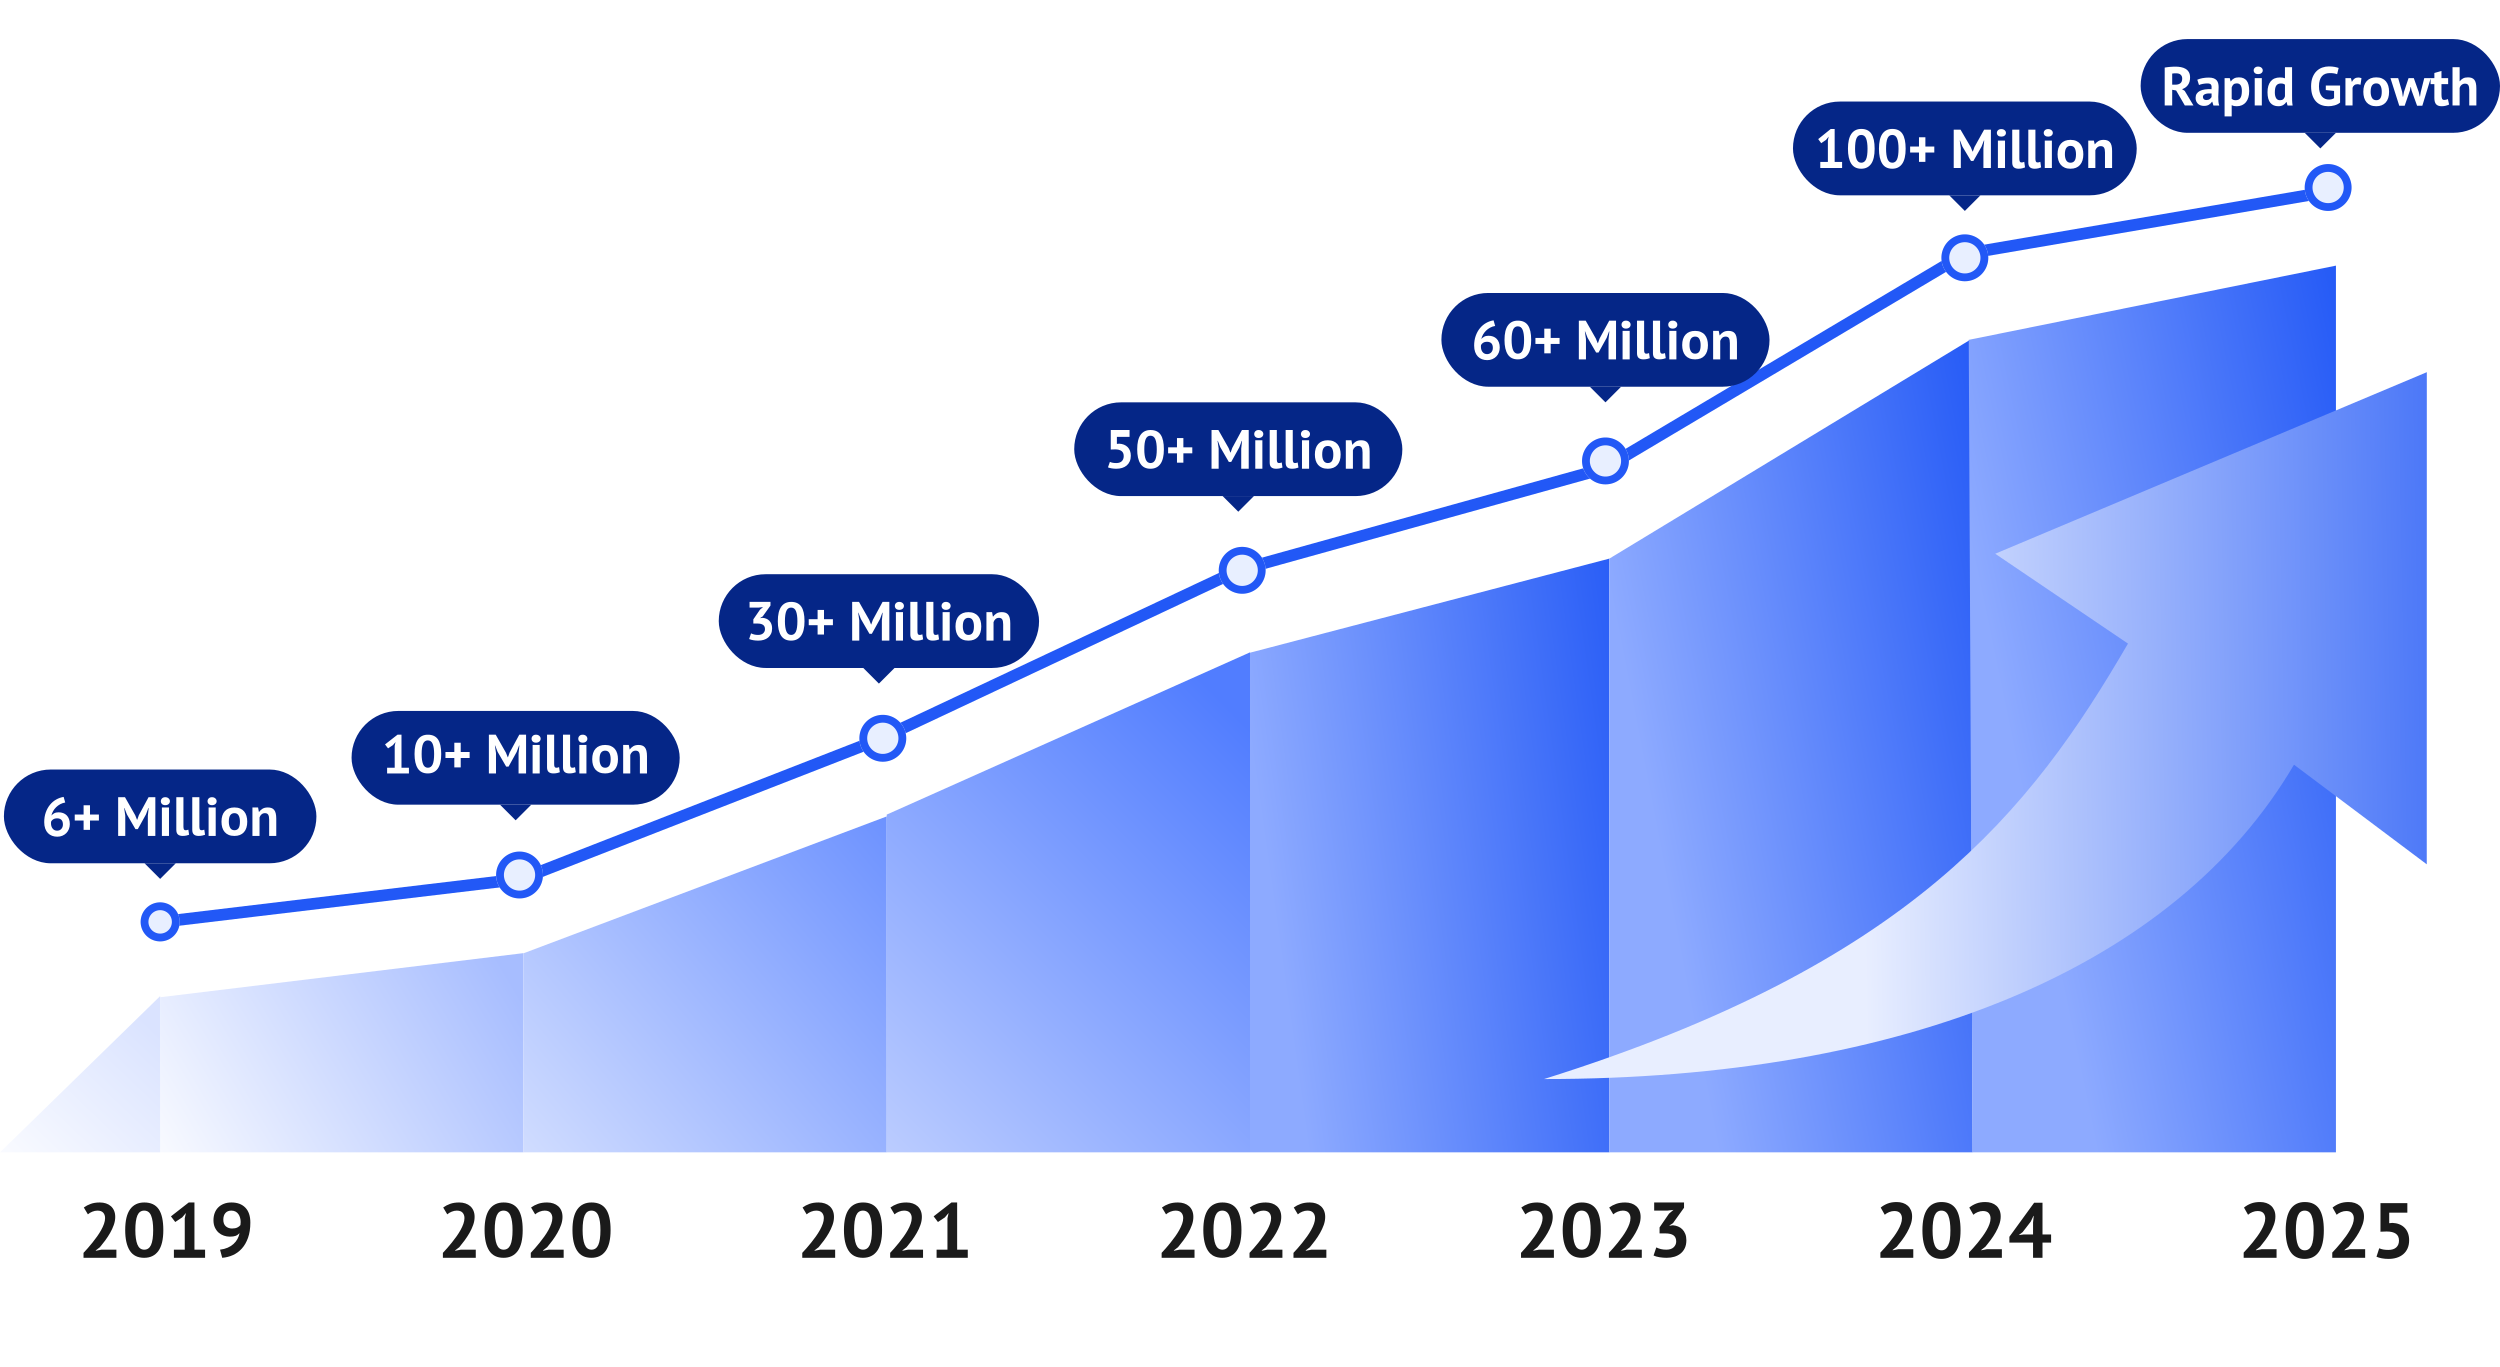 <svg xmlns="http://www.w3.org/2000/svg" xmlns:xlink="http://www.w3.org/1999/xlink" fill="none" version="1.1" width="640" height="350" viewBox="0 0 640 350"><defs><clipPath id="master_svg0_4229_038293"><rect x="0" y="0" width="640" height="350" rx="0"/></clipPath><linearGradient x1="1" y1="0.247" x2="-0.22" y2="0.642" id="master_svg1_517_37495"><stop offset="0%" stop-color="#A7BDFF" stop-opacity="1"/><stop offset="100%" stop-color="#FFFFFF" stop-opacity="1"/></linearGradient><linearGradient x1="1" y1="0.247" x2="-0.026" y2="1.298" id="master_svg2_4229_038113"><stop offset="0%" stop-color="#DAE3FF" stop-opacity="1"/><stop offset="100%" stop-color="#FFFFFF" stop-opacity="1"/></linearGradient><linearGradient x1="1.176" y1="0.062" x2="-0.193" y2="1.127" id="master_svg3_517_37475"><stop offset="2.857%" stop-color="#698FFF" stop-opacity="1"/><stop offset="97.143%" stop-color="#DDE6FF" stop-opacity="1"/></linearGradient><linearGradient x1="1.077" y1="0.209" x2="0.103" y2="1.546" id="master_svg4_517_37419"><stop offset="0%" stop-color="#517DFF" stop-opacity="1"/><stop offset="100%" stop-color="#DBE4FF" stop-opacity="1"/></linearGradient><linearGradient x1="1.134" y1="0.209" x2="0.037" y2="0.465" id="master_svg5_240_36751"><stop offset="0%" stop-color="#2258F6" stop-opacity="1"/><stop offset="100%" stop-color="#8DAAFF" stop-opacity="1"/></linearGradient><linearGradient x1="1.134" y1="0.209" x2="0.141" y2="0.634" id="master_svg6_240_36751"><stop offset="0%" stop-color="#2258F6" stop-opacity="1"/><stop offset="100%" stop-color="#8DAAFF" stop-opacity="1"/></linearGradient><linearGradient x1="1.134" y1="0.209" x2="0.188" y2="0.681" id="master_svg7_240_36751"><stop offset="0%" stop-color="#2258F6" stop-opacity="1"/><stop offset="100%" stop-color="#8DAAFF" stop-opacity="1"/></linearGradient><filter id="master_svg8_4229_038312" filterUnits="objectBoundingBox" color-interpolation-filters="sRGB" x="-0.257" y="-0.108" width="1.515" height="1.289"><feFlood flood-opacity="0" result="BackgroundImageFix"/><feColorMatrix in="SourceAlpha" type="matrix" values="0 0 0 0 0 0 0 0 0 0 0 0 0 0 0 0 0 0 127 0"/><feOffset dy="10" dx="0"/><feGaussianBlur stdDeviation="10"/><feColorMatrix type="matrix" values="0 0 0 0 0.105 0 0 0 0 0.266 0 0 0 0 0.738 0 0 0 0.33 0"/><feBlend mode="normal" in2="BackgroundImageFix" result="effect1_dropShadow"/><feBlend mode="normal" in="SourceGraphic" in2="effect1_dropShadow" result="shape"/></filter><linearGradient x1="0.152" y1="0.668" x2="0.765" y2="-0.11" id="master_svg9_240_37661"><stop offset="5%" stop-color="#E8EEFF" stop-opacity="1"/><stop offset="96.429%" stop-color="#2258F6" stop-opacity="1"/></linearGradient></defs><g clip-path="url(#master_svg0_4229_038293)"><rect x="0" y="0" width="640" height="350" rx="0" fill="#FFFFFF" fill-opacity="1"/><g><g><path d="M503.527,66.432L596.753,50.479L596.247,47.521L502.473,63.568L409.905,118.608L316.476,144.589L223.908,188.121L133.133,223.533L41.322,234.511L41.678,237.489L133.867,226.467L225.092,190.879L317.524,147.411L411.095,121.392L503.527,66.432Z" fill-rule="evenodd" fill="#2258F6" fill-opacity="1"/></g><g><g><g><path d="M41,295L134,295L134,244L41,255.293L41,295Z" fill="url(#master_svg1_517_37495)" fill-opacity="1"/></g><g><path d="M0,295L41,295L41,255L0,295Z" fill="url(#master_svg2_4229_038113)" fill-opacity="1"/></g><g><path d="M134,295L227,295L227,209L134,244.05L134,295Z" fill="url(#master_svg3_517_37475)" fill-opacity="1"/></g><g><path d="M227,295L320,295L320,167L227,208.54L227,295Z" fill="url(#master_svg4_517_37419)" fill-opacity="1"/></g><g><path d="M320,295L412,295L412,143L320,167.09L320,295Z" fill="url(#master_svg5_240_36751)" fill-opacity="1"/></g><g><path d="M412,143L412,295L505,295L504.334,87L412,143Z" fill="url(#master_svg6_240_36751)" fill-opacity="1"/></g><g><path d="M504,87L505,295L598,295L598,68L504,87Z" fill="url(#master_svg7_240_36751)" fill-opacity="1"/></g></g><g><g><g><path d="M29.499,311.531Q29.499,312.553,29.128,313.595Q28.757,314.637,28.184,315.639Q27.617,316.635,26.927,317.566Q26.237,318.497,25.579,319.279L24.518,320.099L24.518,320.197L25.957,319.917L29.798,319.917L29.798,322L21.38,322L21.38,320.73Q21.862,320.223,22.461,319.546Q23.06,318.862,23.672,318.1Q24.284,317.339,24.863,316.525Q25.443,315.711,25.898,314.891Q26.361,314.064,26.628,313.296Q26.901,312.521,26.901,311.824Q26.901,310.991,26.432,310.457Q25.964,309.917,24.941,309.917Q24.297,309.917,23.626,310.19Q22.962,310.457,22.5,310.874L21.458,309.122Q22.24,308.543,23.229,308.191Q24.219,307.833,25.56,307.833Q26.419,307.833,27.135,308.074Q27.858,308.315,28.379,308.777Q28.9,309.233,29.199,309.923Q29.499,310.613,29.499,311.531ZM32.051,314.897Q32.051,311.316,33.307,309.578Q34.57,307.833,36.927,307.833Q39.453,307.833,40.632,309.559Q41.81,311.277,41.81,314.897Q41.81,318.497,40.54,320.249Q39.271,322,36.908,322Q34.408,322,33.229,320.164Q32.051,318.322,32.051,314.897ZM34.648,314.897Q34.648,317.299,35.176,318.608Q35.71,319.917,36.927,319.917Q38.112,319.917,38.659,318.719Q39.212,317.514,39.212,314.897Q39.212,312.514,38.691,311.219Q38.171,309.917,36.908,309.917Q35.71,309.917,35.176,311.141Q34.648,312.358,34.648,314.897ZM44.518,319.917L47.298,319.917L47.298,311.896L47.598,310.516L46.641,311.655L44.863,312.833L43.763,311.388L48.32,307.833L49.779,307.833L49.779,319.917L52.5,319.917L52.5,322L44.518,322L44.518,319.917ZM54.648,312.384Q54.648,311.388,54.954,310.548Q55.267,309.708,55.853,309.116Q56.445,308.517,57.298,308.178Q58.151,307.833,59.251,307.833Q61.51,307.833,62.799,309.148Q64.089,310.464,64.089,312.97Q64.089,315.229,63.496,316.876Q62.91,318.517,61.921,319.617Q60.931,320.717,59.629,321.303Q58.327,321.883,56.888,322L56.328,319.917Q57.428,319.786,58.288,319.409Q59.147,319.031,59.766,318.471Q60.391,317.911,60.775,317.208Q61.165,316.499,61.328,315.685Q60.846,316.193,60.293,316.388Q59.746,316.583,58.828,316.583Q58.066,316.583,57.318,316.329Q56.569,316.076,55.977,315.561Q55.391,315.04,55.02,314.253Q54.648,313.458,54.648,312.384ZM57.168,312.247Q57.168,313.367,57.806,313.934Q58.451,314.5,59.408,314.5Q60.228,314.5,60.749,314.246Q61.27,313.992,61.549,313.621Q61.608,313.204,61.608,312.833Q61.608,312.286,61.465,311.759Q61.328,311.232,61.035,310.822Q60.749,310.405,60.299,310.164Q59.85,309.917,59.232,309.917Q58.249,309.917,57.708,310.535Q57.168,311.154,57.168,312.247Z" fill="#1A1A1A" fill-opacity="1"/></g><g><ellipse cx="41" cy="236" rx="5" ry="5" fill="#E8EFFF" fill-opacity="1"/><path d="M46,236Q46,236.123,45.994,236.245Q45.988,236.368,45.976,236.49Q45.964,236.612,45.946,236.734Q45.928,236.855,45.904,236.975Q45.88,237.096,45.85,237.215Q45.82,237.334,45.785,237.451Q45.749,237.569,45.708,237.684Q45.666,237.8,45.619,237.913Q45.572,238.027,45.52,238.138Q45.467,238.249,45.41,238.357Q45.352,238.465,45.289,238.571Q45.226,238.676,45.157,238.778Q45.089,238.88,45.016,238.978Q44.943,239.077,44.865,239.172Q44.787,239.267,44.705,239.358Q44.622,239.449,44.536,239.536Q44.449,239.622,44.358,239.705Q44.267,239.787,44.172,239.865Q44.077,239.943,43.978,240.016Q43.88,240.089,43.778,240.157Q43.676,240.226,43.571,240.289Q43.465,240.352,43.357,240.41Q43.249,240.467,43.138,240.52Q43.027,240.572,42.913,240.619Q42.8,240.666,42.684,240.708Q42.569,240.749,42.451,240.785Q42.334,240.82,42.215,240.85Q42.096,240.88,41.975,240.904Q41.855,240.928,41.734,240.946Q41.612,240.964,41.49,240.976Q41.368,240.988,41.245,240.994Q41.123,241,41,241Q40.877,241,40.755,240.994Q40.632,240.988,40.51,240.976Q40.388,240.964,40.266,240.946Q40.145,240.928,40.025,240.904Q39.904,240.88,39.785,240.85Q39.666,240.82,39.549,240.785Q39.431,240.749,39.316,240.708Q39.2,240.666,39.087,240.619Q38.973,240.572,38.862,240.52Q38.751,240.467,38.643,240.41Q38.535,240.352,38.429,240.289Q38.324,240.226,38.222,240.157Q38.12,240.089,38.022,240.016Q37.923,239.943,37.828,239.865Q37.733,239.787,37.642,239.705Q37.551,239.622,37.464,239.536Q37.378,239.449,37.295,239.358Q37.213,239.267,37.135,239.172Q37.057,239.077,36.984,238.978Q36.911,238.88,36.843,238.778Q36.774,238.676,36.711,238.571Q36.648,238.465,36.59,238.357Q36.533,238.249,36.48,238.138Q36.428,238.027,36.381,237.913Q36.334,237.8,36.292,237.684Q36.251,237.569,36.215,237.451Q36.18,237.334,36.15,237.215Q36.12,237.096,36.096,236.975Q36.072,236.855,36.054,236.734Q36.036,236.612,36.024,236.49Q36.012,236.368,36.006,236.245Q36,236.123,36,236Q36,235.877,36.006,235.755Q36.012,235.632,36.024,235.51Q36.036,235.388,36.054,235.266Q36.072,235.145,36.096,235.025Q36.12,234.904,36.15,234.785Q36.18,234.666,36.215,234.549Q36.251,234.431,36.292,234.316Q36.334,234.2,36.381,234.087Q36.428,233.973,36.48,233.862Q36.533,233.751,36.59,233.643Q36.648,233.535,36.711,233.429Q36.774,233.324,36.843,233.222Q36.911,233.12,36.984,233.022Q37.057,232.923,37.135,232.828Q37.213,232.733,37.295,232.642Q37.378,232.551,37.464,232.464Q37.551,232.378,37.642,232.295Q37.733,232.213,37.828,232.135Q37.923,232.057,38.022,231.984Q38.12,231.911,38.222,231.843Q38.324,231.774,38.429,231.711Q38.535,231.648,38.643,231.59Q38.751,231.533,38.862,231.48Q38.973,231.428,39.087,231.381Q39.2,231.334,39.316,231.292Q39.431,231.251,39.549,231.215Q39.666,231.18,39.785,231.15Q39.904,231.12,40.025,231.096Q40.145,231.072,40.266,231.054Q40.388,231.036,40.51,231.024Q40.632,231.012,40.755,231.006Q40.877,231,41,231Q41.123,231,41.245,231.006Q41.368,231.012,41.49,231.024Q41.612,231.036,41.734,231.054Q41.855,231.072,41.975,231.096Q42.096,231.12,42.215,231.15Q42.334,231.18,42.451,231.215Q42.569,231.251,42.684,231.292Q42.8,231.334,42.913,231.381Q43.027,231.428,43.138,231.48Q43.249,231.533,43.357,231.59Q43.465,231.648,43.571,231.711Q43.676,231.774,43.778,231.843Q43.88,231.911,43.978,231.984Q44.077,232.057,44.172,232.135Q44.267,232.213,44.358,232.295Q44.449,232.378,44.536,232.464Q44.622,232.551,44.705,232.642Q44.787,232.733,44.865,232.828Q44.943,232.923,45.016,233.022Q45.089,233.12,45.157,233.222Q45.226,233.324,45.289,233.429Q45.352,233.535,45.41,233.643Q45.467,233.751,45.52,233.862Q45.572,233.973,45.619,234.087Q45.666,234.2,45.708,234.316Q45.749,234.431,45.785,234.549Q45.82,234.666,45.85,234.785Q45.88,234.904,45.904,235.025Q45.928,235.145,45.946,235.266Q45.964,235.388,45.976,235.51Q45.988,235.632,45.994,235.755Q46,235.877,46,236ZM44,236Q44,235.853,43.986,235.706Q43.971,235.559,43.942,235.415Q43.914,235.27,43.871,235.129Q43.828,234.988,43.772,234.852Q43.715,234.716,43.646,234.586Q43.576,234.456,43.494,234.333Q43.413,234.211,43.319,234.097Q43.226,233.983,43.121,233.879Q43.017,233.774,42.903,233.681Q42.789,233.587,42.667,233.506Q42.544,233.424,42.414,233.354Q42.284,233.285,42.148,233.228Q42.012,233.172,41.871,233.129Q41.73,233.086,41.585,233.058Q41.441,233.029,41.294,233.014Q41.147,233,41,233Q40.853,233,40.706,233.014Q40.559,233.029,40.415,233.058Q40.27,233.086,40.129,233.129Q39.988,233.172,39.852,233.228Q39.716,233.285,39.586,233.354Q39.456,233.424,39.333,233.506Q39.211,233.587,39.097,233.681Q38.983,233.774,38.879,233.879Q38.774,233.983,38.681,234.097Q38.587,234.211,38.506,234.333Q38.424,234.456,38.354,234.586Q38.285,234.716,38.228,234.852Q38.172,234.988,38.129,235.129Q38.086,235.27,38.058,235.415Q38.029,235.559,38.014,235.706Q38,235.853,38,236Q38,236.147,38.014,236.294Q38.029,236.441,38.058,236.585Q38.086,236.73,38.129,236.871Q38.172,237.012,38.228,237.148Q38.285,237.284,38.354,237.414Q38.424,237.544,38.506,237.667Q38.587,237.789,38.681,237.903Q38.774,238.017,38.879,238.121Q38.983,238.226,39.097,238.319Q39.211,238.413,39.333,238.494Q39.456,238.576,39.586,238.646Q39.716,238.715,39.852,238.772Q39.988,238.828,40.129,238.871Q40.27,238.914,40.415,238.942Q40.559,238.971,40.706,238.986Q40.853,239,41,239Q41.147,239,41.294,238.986Q41.441,238.971,41.585,238.942Q41.73,238.914,41.871,238.871Q42.012,238.828,42.148,238.772Q42.284,238.715,42.414,238.646Q42.544,238.576,42.667,238.494Q42.789,238.413,42.903,238.319Q43.017,238.226,43.121,238.121Q43.226,238.017,43.319,237.903Q43.413,237.789,43.494,237.667Q43.576,237.544,43.646,237.414Q43.715,237.284,43.772,237.148Q43.828,237.012,43.871,236.871Q43.914,236.73,43.942,236.585Q43.971,236.441,43.986,236.294Q44,236.147,44,236Z" fill="#2258F6" fill-opacity="1"/></g></g><g><g><path d="M121.499,311.531Q121.499,312.553,121.128,313.595Q120.757,314.637,120.184,315.639Q119.617,316.635,118.927,317.566Q118.237,318.497,117.579,319.279L116.518,320.099L116.518,320.197L117.957,319.917L121.798,319.917L121.798,322L113.38,322L113.38,320.73Q113.862,320.223,114.461,319.546Q115.06,318.862,115.672,318.1Q116.284,317.339,116.863,316.525Q117.443,315.711,117.898,314.891Q118.361,314.064,118.628,313.296Q118.901,312.521,118.901,311.824Q118.901,310.991,118.432,310.457Q117.964,309.917,116.941,309.917Q116.297,309.917,115.626,310.19Q114.962,310.457,114.5,310.874L113.458,309.122Q114.24,308.543,115.229,308.191Q116.219,307.833,117.56,307.833Q118.419,307.833,119.135,308.074Q119.858,308.315,120.379,308.777Q120.9,309.233,121.199,309.923Q121.499,310.613,121.499,311.531ZM124.051,314.897Q124.051,311.316,125.307,309.578Q126.57,307.833,128.927,307.833Q131.453,307.833,132.632,309.559Q133.81,311.277,133.81,314.897Q133.81,318.497,132.54,320.249Q131.271,322,128.908,322Q126.408,322,125.229,320.164Q124.051,318.322,124.051,314.897ZM126.648,314.897Q126.648,317.299,127.176,318.608Q127.71,319.917,128.927,319.917Q130.112,319.917,130.659,318.719Q131.212,317.514,131.212,314.897Q131.212,312.514,130.691,311.219Q130.171,309.917,128.908,309.917Q127.71,309.917,127.176,311.141Q126.648,312.358,126.648,314.897ZM143.999,311.531Q143.999,312.553,143.628,313.595Q143.257,314.637,142.684,315.639Q142.117,316.635,141.427,317.566Q140.737,318.497,140.079,319.279L139.018,320.099L139.018,320.197L140.457,319.917L144.298,319.917L144.298,322L135.88,322L135.88,320.73Q136.362,320.223,136.961,319.546Q137.56,318.862,138.172,318.1Q138.784,317.339,139.363,316.525Q139.943,315.711,140.398,314.891Q140.861,314.064,141.128,313.296Q141.401,312.521,141.401,311.824Q141.401,310.991,140.932,310.457Q140.464,309.917,139.441,309.917Q138.797,309.917,138.126,310.19Q137.462,310.457,137,310.874L135.958,309.122Q136.74,308.543,137.729,308.191Q138.719,307.833,140.06,307.833Q140.919,307.833,141.635,308.074Q142.358,308.315,142.879,308.777Q143.4,309.233,143.699,309.923Q143.999,310.613,143.999,311.531ZM146.551,314.897Q146.551,311.316,147.807,309.578Q149.07,307.833,151.427,307.833Q153.953,307.833,155.132,309.559Q156.31,311.277,156.31,314.897Q156.31,318.497,155.04,320.249Q153.771,322,151.408,322Q148.908,322,147.729,320.164Q146.551,318.322,146.551,314.897ZM149.148,314.897Q149.148,317.299,149.676,318.608Q150.21,319.917,151.427,319.917Q152.612,319.917,153.159,318.719Q153.712,317.514,153.712,314.897Q153.712,312.514,153.191,311.219Q152.671,309.917,151.408,309.917Q150.21,309.917,149.676,311.141Q149.148,312.358,149.148,314.897Z" fill="#1A1A1A" fill-opacity="1"/></g><g><ellipse cx="133" cy="224" rx="6" ry="6" fill="#E8EFFF" fill-opacity="1"/><path d="M139,224Q139,224.147,138.993,224.294Q138.986,224.442,138.971,224.588Q138.957,224.735,138.935,224.88Q138.913,225.026,138.885,225.171Q138.856,225.315,138.82,225.458Q138.784,225.601,138.742,225.742Q138.699,225.883,138.649,226.021Q138.6,226.16,138.543,226.296Q138.487,226.432,138.424,226.565Q138.361,226.698,138.292,226.828Q138.222,226.958,138.146,227.085Q138.071,227.211,137.989,227.333Q137.907,227.456,137.819,227.574Q137.732,227.693,137.638,227.806Q137.545,227.92,137.446,228.029Q137.347,228.138,137.243,228.243Q137.138,228.347,137.029,228.446Q136.92,228.545,136.806,228.638Q136.693,228.732,136.574,228.819Q136.456,228.907,136.333,228.989Q136.211,229.071,136.085,229.146Q135.958,229.222,135.828,229.292Q135.698,229.361,135.565,229.424Q135.432,229.487,135.296,229.543Q135.16,229.6,135.021,229.649Q134.883,229.699,134.742,229.742Q134.601,229.784,134.458,229.82Q134.315,229.856,134.171,229.885Q134.026,229.913,133.88,229.935Q133.735,229.957,133.588,229.971Q133.442,229.986,133.294,229.993Q133.147,230,133,230Q132.853,230,132.706,229.993Q132.558,229.986,132.412,229.971Q132.265,229.957,132.12,229.935Q131.974,229.913,131.829,229.885Q131.685,229.856,131.542,229.82Q131.399,229.784,131.258,229.742Q131.117,229.699,130.979,229.649Q130.84,229.6,130.704,229.543Q130.568,229.487,130.435,229.424Q130.302,229.361,130.172,229.292Q130.042,229.222,129.915,229.146Q129.789,229.071,129.667,228.989Q129.544,228.907,129.426,228.819Q129.307,228.732,129.194,228.638Q129.08,228.545,128.971,228.446Q128.862,228.347,128.757,228.243Q128.653,228.138,128.554,228.029Q128.455,227.92,128.362,227.806Q128.268,227.693,128.181,227.574Q128.093,227.456,128.011,227.333Q127.929,227.211,127.854,227.085Q127.778,226.958,127.708,226.828Q127.639,226.698,127.576,226.565Q127.513,226.432,127.457,226.296Q127.4,226.16,127.351,226.021Q127.301,225.883,127.258,225.742Q127.216,225.601,127.18,225.458Q127.144,225.315,127.115,225.171Q127.087,225.026,127.065,224.88Q127.043,224.735,127.029,224.588Q127.014,224.442,127.007,224.294Q127,224.147,127,224Q127,223.853,127.007,223.706Q127.014,223.558,127.029,223.412Q127.043,223.265,127.065,223.12Q127.087,222.974,127.115,222.829Q127.144,222.685,127.18,222.542Q127.216,222.399,127.258,222.258Q127.301,222.117,127.351,221.979Q127.4,221.84,127.457,221.704Q127.513,221.568,127.576,221.435Q127.639,221.302,127.708,221.172Q127.778,221.042,127.854,220.915Q127.929,220.789,128.011,220.667Q128.093,220.544,128.181,220.426Q128.268,220.307,128.362,220.194Q128.455,220.08,128.554,219.971Q128.653,219.862,128.757,219.757Q128.862,219.653,128.971,219.554Q129.08,219.455,129.194,219.362Q129.307,219.268,129.426,219.181Q129.544,219.093,129.667,219.011Q129.789,218.929,129.915,218.854Q130.042,218.778,130.172,218.708Q130.302,218.639,130.435,218.576Q130.568,218.513,130.704,218.457Q130.84,218.4,130.979,218.351Q131.117,218.301,131.258,218.258Q131.399,218.216,131.542,218.18Q131.685,218.144,131.829,218.115Q131.974,218.087,132.12,218.065Q132.265,218.043,132.412,218.029Q132.558,218.014,132.706,218.007Q132.853,218,133,218Q133.147,218,133.294,218.007Q133.442,218.014,133.588,218.029Q133.735,218.043,133.88,218.065Q134.026,218.087,134.171,218.115Q134.315,218.144,134.458,218.18Q134.601,218.216,134.742,218.258Q134.883,218.301,135.021,218.351Q135.16,218.4,135.296,218.457Q135.432,218.513,135.565,218.576Q135.698,218.639,135.828,218.708Q135.958,218.778,136.085,218.854Q136.211,218.929,136.333,219.011Q136.456,219.093,136.574,219.181Q136.693,219.268,136.806,219.362Q136.92,219.455,137.029,219.554Q137.138,219.653,137.243,219.757Q137.347,219.862,137.446,219.971Q137.545,220.08,137.638,220.194Q137.732,220.307,137.819,220.426Q137.907,220.544,137.989,220.667Q138.071,220.789,138.146,220.915Q138.222,221.042,138.292,221.172Q138.361,221.302,138.424,221.435Q138.487,221.568,138.543,221.704Q138.6,221.84,138.649,221.979Q138.699,222.117,138.742,222.258Q138.784,222.399,138.82,222.542Q138.856,222.685,138.885,222.829Q138.913,222.974,138.935,223.12Q138.957,223.265,138.971,223.412Q138.986,223.558,138.993,223.706Q139,223.853,139,224ZM137,224Q137,223.803,136.981,223.608Q136.961,223.412,136.923,223.22Q136.885,223.027,136.828,222.839Q136.771,222.651,136.696,222.469Q136.62,222.288,136.528,222.114Q136.435,221.941,136.326,221.778Q136.217,221.614,136.092,221.462Q135.967,221.311,135.828,221.172Q135.689,221.033,135.538,220.908Q135.386,220.783,135.222,220.674Q135.059,220.565,134.886,220.472Q134.712,220.38,134.531,220.304Q134.349,220.229,134.161,220.172Q133.973,220.115,133.78,220.077Q133.588,220.039,133.392,220.019Q133.197,220,133,220Q132.803,220,132.608,220.019Q132.412,220.039,132.22,220.077Q132.027,220.115,131.839,220.172Q131.651,220.229,131.469,220.304Q131.288,220.38,131.114,220.472Q130.941,220.565,130.778,220.674Q130.614,220.783,130.462,220.908Q130.311,221.033,130.172,221.172Q130.033,221.311,129.908,221.462Q129.783,221.614,129.674,221.778Q129.565,221.941,129.472,222.114Q129.38,222.288,129.304,222.469Q129.229,222.651,129.172,222.839Q129.115,223.027,129.077,223.22Q129.039,223.412,129.019,223.608Q129,223.803,129,224Q129,224.197,129.019,224.392Q129.039,224.588,129.077,224.78Q129.115,224.973,129.172,225.161Q129.229,225.349,129.304,225.531Q129.38,225.712,129.472,225.886Q129.565,226.059,129.674,226.222Q129.783,226.386,129.908,226.538Q130.033,226.689,130.172,226.828Q130.311,226.967,130.462,227.092Q130.614,227.217,130.778,227.326Q130.941,227.435,131.114,227.528Q131.288,227.62,131.469,227.696Q131.651,227.771,131.839,227.828Q132.027,227.885,132.22,227.923Q132.412,227.961,132.608,227.981Q132.803,228,133,228Q133.197,228,133.392,227.981Q133.588,227.961,133.78,227.923Q133.973,227.885,134.161,227.828Q134.349,227.771,134.531,227.696Q134.712,227.62,134.886,227.528Q135.059,227.435,135.222,227.326Q135.386,227.217,135.538,227.092Q135.689,226.967,135.828,226.828Q135.967,226.689,136.092,226.538Q136.217,226.386,136.326,226.222Q136.435,226.059,136.528,225.886Q136.62,225.712,136.696,225.531Q136.771,225.349,136.828,225.161Q136.885,224.973,136.923,224.78Q136.961,224.588,136.981,224.392Q137,224.197,137,224Z" fill="#2258F6" fill-opacity="1"/></g></g><g><g><path d="M213.499,311.531Q213.499,312.553,213.128,313.595Q212.757,314.637,212.184,315.639Q211.617,316.635,210.927,317.566Q210.237,318.497,209.579,319.279L208.518,320.099L208.518,320.197L209.957,319.917L213.798,319.917L213.798,322L205.38,322L205.38,320.73Q205.862,320.223,206.461,319.546Q207.06,318.862,207.672,318.1Q208.284,317.339,208.863,316.525Q209.443,315.711,209.898,314.891Q210.361,314.064,210.628,313.296Q210.901,312.521,210.901,311.824Q210.901,310.991,210.432,310.457Q209.964,309.917,208.941,309.917Q208.297,309.917,207.626,310.19Q206.962,310.457,206.5,310.874L205.458,309.122Q206.24,308.543,207.229,308.191Q208.219,307.833,209.56,307.833Q210.419,307.833,211.135,308.074Q211.858,308.315,212.379,308.777Q212.9,309.233,213.199,309.923Q213.499,310.613,213.499,311.531ZM216.051,314.897Q216.051,311.316,217.307,309.578Q218.57,307.833,220.927,307.833Q223.453,307.833,224.632,309.559Q225.81,311.277,225.81,314.897Q225.81,318.497,224.54,320.249Q223.271,322,220.908,322Q218.408,322,217.229,320.164Q216.051,318.322,216.051,314.897ZM218.648,314.897Q218.648,317.299,219.176,318.608Q219.71,319.917,220.927,319.917Q222.112,319.917,222.659,318.719Q223.212,317.514,223.212,314.897Q223.212,312.514,222.691,311.219Q222.171,309.917,220.908,309.917Q219.71,309.917,219.176,311.141Q218.648,312.358,218.648,314.897ZM235.999,311.531Q235.999,312.553,235.628,313.595Q235.257,314.637,234.684,315.639Q234.117,316.635,233.427,317.566Q232.737,318.497,232.079,319.279L231.018,320.099L231.018,320.197L232.457,319.917L236.298,319.917L236.298,322L227.88,322L227.88,320.73Q228.362,320.223,228.961,319.546Q229.56,318.862,230.172,318.1Q230.784,317.339,231.363,316.525Q231.943,315.711,232.398,314.891Q232.861,314.064,233.128,313.296Q233.401,312.521,233.401,311.824Q233.401,310.991,232.932,310.457Q232.464,309.917,231.441,309.917Q230.797,309.917,230.126,310.19Q229.462,310.457,229,310.874L227.958,309.122Q228.74,308.543,229.729,308.191Q230.719,307.833,232.06,307.833Q232.919,307.833,233.635,308.074Q234.358,308.315,234.879,308.777Q235.4,309.233,235.699,309.923Q235.999,310.613,235.999,311.531ZM239.768,319.917L242.548,319.917L242.548,311.896L242.848,310.516L241.891,311.655L240.113,312.833L239.013,311.388L243.57,307.833L245.029,307.833L245.029,319.917L247.75,319.917L247.75,322L239.768,322L239.768,319.917Z" fill="#1A1A1A" fill-opacity="1"/></g><g><ellipse cx="226" cy="189" rx="6" ry="6" fill="#E8EFFF" fill-opacity="1"/><path d="M232,189Q232,189.147,231.993,189.294Q231.986,189.442,231.971,189.588Q231.957,189.735,231.935,189.88Q231.913,190.026,231.885,190.171Q231.856,190.315,231.82,190.458Q231.784,190.601,231.742,190.742Q231.699,190.883,231.649,191.021Q231.6,191.16,231.543,191.296Q231.487,191.432,231.424,191.565Q231.361,191.698,231.292,191.828Q231.222,191.958,231.146,192.085Q231.071,192.211,230.989,192.333Q230.907,192.456,230.819,192.574Q230.732,192.693,230.638,192.806Q230.545,192.92,230.446,193.029Q230.347,193.138,230.243,193.243Q230.138,193.347,230.029,193.446Q229.92,193.545,229.806,193.638Q229.693,193.732,229.574,193.819Q229.456,193.907,229.333,193.989Q229.211,194.071,229.085,194.146Q228.958,194.222,228.828,194.292Q228.698,194.361,228.565,194.424Q228.432,194.487,228.296,194.543Q228.16,194.6,228.021,194.649Q227.883,194.699,227.742,194.742Q227.601,194.784,227.458,194.82Q227.315,194.856,227.171,194.885Q227.026,194.913,226.88,194.935Q226.735,194.957,226.588,194.971Q226.442,194.986,226.294,194.993Q226.147,195,226,195Q225.853,195,225.706,194.993Q225.558,194.986,225.412,194.971Q225.265,194.957,225.12,194.935Q224.974,194.913,224.829,194.885Q224.685,194.856,224.542,194.82Q224.399,194.784,224.258,194.742Q224.117,194.699,223.979,194.649Q223.84,194.6,223.704,194.543Q223.568,194.487,223.435,194.424Q223.302,194.361,223.172,194.292Q223.042,194.222,222.915,194.146Q222.789,194.071,222.667,193.989Q222.544,193.907,222.426,193.819Q222.307,193.732,222.194,193.638Q222.08,193.545,221.971,193.446Q221.862,193.347,221.757,193.243Q221.653,193.138,221.554,193.029Q221.455,192.92,221.362,192.806Q221.268,192.693,221.181,192.574Q221.093,192.456,221.011,192.333Q220.929,192.211,220.854,192.085Q220.778,191.958,220.708,191.828Q220.639,191.698,220.576,191.565Q220.513,191.432,220.457,191.296Q220.4,191.16,220.351,191.021Q220.301,190.883,220.258,190.742Q220.216,190.601,220.18,190.458Q220.144,190.315,220.115,190.171Q220.087,190.026,220.065,189.88Q220.043,189.735,220.029,189.588Q220.014,189.442,220.007,189.294Q220,189.147,220,189Q220,188.853,220.007,188.706Q220.014,188.558,220.029,188.412Q220.043,188.265,220.065,188.12Q220.087,187.974,220.115,187.829Q220.144,187.685,220.18,187.542Q220.216,187.399,220.258,187.258Q220.301,187.117,220.351,186.979Q220.4,186.84,220.457,186.704Q220.513,186.568,220.576,186.435Q220.639,186.302,220.708,186.172Q220.778,186.042,220.854,185.915Q220.929,185.789,221.011,185.667Q221.093,185.544,221.181,185.426Q221.268,185.307,221.362,185.194Q221.455,185.08,221.554,184.971Q221.653,184.862,221.757,184.757Q221.862,184.653,221.971,184.554Q222.08,184.455,222.194,184.362Q222.307,184.268,222.426,184.181Q222.544,184.093,222.667,184.011Q222.789,183.929,222.915,183.854Q223.042,183.778,223.172,183.708Q223.302,183.639,223.435,183.576Q223.568,183.513,223.704,183.457Q223.84,183.4,223.979,183.351Q224.117,183.301,224.258,183.258Q224.399,183.216,224.542,183.18Q224.685,183.144,224.829,183.115Q224.974,183.087,225.12,183.065Q225.265,183.043,225.412,183.029Q225.558,183.014,225.706,183.007Q225.853,183,226,183Q226.147,183,226.294,183.007Q226.442,183.014,226.588,183.029Q226.735,183.043,226.88,183.065Q227.026,183.087,227.171,183.115Q227.315,183.144,227.458,183.18Q227.601,183.216,227.742,183.258Q227.883,183.301,228.021,183.351Q228.16,183.4,228.296,183.457Q228.432,183.513,228.565,183.576Q228.698,183.639,228.828,183.708Q228.958,183.778,229.085,183.854Q229.211,183.929,229.333,184.011Q229.456,184.093,229.574,184.181Q229.693,184.268,229.806,184.362Q229.92,184.455,230.029,184.554Q230.138,184.653,230.243,184.757Q230.347,184.862,230.446,184.971Q230.545,185.08,230.638,185.194Q230.732,185.307,230.819,185.426Q230.907,185.544,230.989,185.667Q231.071,185.789,231.146,185.915Q231.222,186.042,231.292,186.172Q231.361,186.302,231.424,186.435Q231.487,186.568,231.543,186.704Q231.6,186.84,231.649,186.979Q231.699,187.117,231.742,187.258Q231.784,187.399,231.82,187.542Q231.856,187.685,231.885,187.829Q231.913,187.974,231.935,188.12Q231.957,188.265,231.971,188.412Q231.986,188.558,231.993,188.706Q232,188.853,232,189ZM230,189Q230,188.803,229.981,188.608Q229.961,188.412,229.923,188.22Q229.885,188.027,229.828,187.839Q229.771,187.651,229.696,187.469Q229.62,187.288,229.528,187.114Q229.435,186.941,229.326,186.778Q229.217,186.614,229.092,186.462Q228.967,186.311,228.828,186.172Q228.689,186.033,228.538,185.908Q228.386,185.783,228.222,185.674Q228.059,185.565,227.886,185.472Q227.712,185.38,227.531,185.304Q227.349,185.229,227.161,185.172Q226.973,185.115,226.78,185.077Q226.588,185.039,226.392,185.019Q226.197,185,226,185Q225.803,185,225.608,185.019Q225.412,185.039,225.22,185.077Q225.027,185.115,224.839,185.172Q224.651,185.229,224.469,185.304Q224.288,185.38,224.114,185.472Q223.941,185.565,223.778,185.674Q223.614,185.783,223.462,185.908Q223.311,186.033,223.172,186.172Q223.033,186.311,222.908,186.462Q222.783,186.614,222.674,186.778Q222.565,186.941,222.472,187.114Q222.38,187.288,222.304,187.469Q222.229,187.651,222.172,187.839Q222.115,188.027,222.077,188.22Q222.039,188.412,222.019,188.608Q222,188.803,222,189Q222,189.197,222.019,189.392Q222.039,189.588,222.077,189.78Q222.115,189.973,222.172,190.161Q222.229,190.349,222.304,190.531Q222.38,190.712,222.472,190.886Q222.565,191.059,222.674,191.222Q222.783,191.386,222.908,191.538Q223.033,191.689,223.172,191.828Q223.311,191.967,223.462,192.092Q223.614,192.217,223.778,192.326Q223.941,192.435,224.114,192.528Q224.288,192.62,224.469,192.696Q224.651,192.771,224.839,192.828Q225.027,192.885,225.22,192.923Q225.412,192.961,225.608,192.981Q225.803,193,226,193Q226.197,193,226.392,192.981Q226.588,192.961,226.78,192.923Q226.973,192.885,227.161,192.828Q227.349,192.771,227.531,192.696Q227.712,192.62,227.886,192.528Q228.059,192.435,228.222,192.326Q228.386,192.217,228.538,192.092Q228.689,191.967,228.828,191.828Q228.967,191.689,229.092,191.538Q229.217,191.386,229.326,191.222Q229.435,191.059,229.528,190.886Q229.62,190.712,229.696,190.531Q229.771,190.349,229.828,190.161Q229.885,189.973,229.923,189.78Q229.961,189.588,229.981,189.392Q230,189.197,230,189Z" fill="#2258F6" fill-opacity="1"/></g></g><g><g><path d="M305.499,311.531Q305.499,312.553,305.128,313.595Q304.757,314.637,304.184,315.639Q303.617,316.635,302.927,317.566Q302.237,318.497,301.579,319.279L300.518,320.099L300.518,320.197L301.957,319.917L305.798,319.917L305.798,322L297.38,322L297.38,320.73Q297.862,320.223,298.461,319.546Q299.06,318.862,299.672,318.1Q300.284,317.339,300.863,316.525Q301.443,315.711,301.898,314.891Q302.361,314.064,302.628,313.296Q302.901,312.521,302.901,311.824Q302.901,310.991,302.432,310.457Q301.964,309.917,300.941,309.917Q300.297,309.917,299.626,310.19Q298.962,310.457,298.5,310.874L297.458,309.122Q298.24,308.543,299.229,308.191Q300.219,307.833,301.56,307.833Q302.419,307.833,303.135,308.074Q303.858,308.315,304.379,308.777Q304.9,309.233,305.199,309.923Q305.499,310.613,305.499,311.531ZM308.051,314.897Q308.051,311.316,309.307,309.578Q310.57,307.833,312.927,307.833Q315.453,307.833,316.632,309.559Q317.81,311.277,317.81,314.897Q317.81,318.497,316.54,320.249Q315.271,322,312.908,322Q310.408,322,309.229,320.164Q308.051,318.322,308.051,314.897ZM310.648,314.897Q310.648,317.299,311.176,318.608Q311.71,319.917,312.927,319.917Q314.112,319.917,314.659,318.719Q315.212,317.514,315.212,314.897Q315.212,312.514,314.691,311.219Q314.171,309.917,312.908,309.917Q311.71,309.917,311.176,311.141Q310.648,312.358,310.648,314.897ZM327.999,311.531Q327.999,312.553,327.628,313.595Q327.257,314.637,326.684,315.639Q326.117,316.635,325.427,317.566Q324.737,318.497,324.079,319.279L323.018,320.099L323.018,320.197L324.457,319.917L328.298,319.917L328.298,322L319.88,322L319.88,320.73Q320.362,320.223,320.961,319.546Q321.56,318.862,322.172,318.1Q322.784,317.339,323.363,316.525Q323.943,315.711,324.398,314.891Q324.861,314.064,325.128,313.296Q325.401,312.521,325.401,311.824Q325.401,310.991,324.932,310.457Q324.464,309.917,323.441,309.917Q322.797,309.917,322.126,310.19Q321.462,310.457,321,310.874L319.958,309.122Q320.74,308.543,321.729,308.191Q322.719,307.833,324.06,307.833Q324.919,307.833,325.635,308.074Q326.358,308.315,326.879,308.777Q327.4,309.233,327.699,309.923Q327.999,310.613,327.999,311.531ZM339.249,311.531Q339.249,312.553,338.878,313.595Q338.507,314.637,337.934,315.639Q337.367,316.635,336.677,317.566Q335.987,318.497,335.329,319.279L334.268,320.099L334.268,320.197L335.707,319.917L339.548,319.917L339.548,322L331.13,322L331.13,320.73Q331.612,320.223,332.211,319.546Q332.81,318.862,333.422,318.1Q334.034,317.339,334.613,316.525Q335.193,315.711,335.648,314.891Q336.111,314.064,336.378,313.296Q336.651,312.521,336.651,311.824Q336.651,310.991,336.182,310.457Q335.714,309.917,334.691,309.917Q334.047,309.917,333.376,310.19Q332.712,310.457,332.25,310.874L331.208,309.122Q331.99,308.543,332.979,308.191Q333.969,307.833,335.31,307.833Q336.169,307.833,336.885,308.074Q337.608,308.315,338.129,308.777Q338.65,309.233,338.949,309.923Q339.249,310.613,339.249,311.531Z" fill="#1A1A1A" fill-opacity="1"/></g><g><ellipse cx="318" cy="146" rx="6" ry="6" fill="#E8EFFF" fill-opacity="1"/><path d="M324,146Q324,146.147,323.993,146.294Q323.986,146.442,323.971,146.588Q323.957,146.735,323.935,146.88Q323.913,147.026,323.885,147.171Q323.856,147.315,323.82,147.458Q323.784,147.601,323.742,147.742Q323.699,147.883,323.649,148.021Q323.6,148.16,323.543,148.296Q323.487,148.432,323.424,148.565Q323.361,148.698,323.292,148.828Q323.222,148.958,323.146,149.085Q323.071,149.211,322.989,149.333Q322.907,149.456,322.819,149.574Q322.732,149.693,322.638,149.806Q322.545,149.92,322.446,150.029Q322.347,150.138,322.243,150.243Q322.138,150.347,322.029,150.446Q321.92,150.545,321.806,150.638Q321.693,150.732,321.574,150.819Q321.456,150.907,321.333,150.989Q321.211,151.071,321.085,151.146Q320.958,151.222,320.828,151.292Q320.698,151.361,320.565,151.424Q320.432,151.487,320.296,151.543Q320.16,151.6,320.021,151.649Q319.883,151.699,319.742,151.742Q319.601,151.784,319.458,151.82Q319.315,151.856,319.171,151.885Q319.026,151.913,318.88,151.935Q318.735,151.957,318.588,151.971Q318.442,151.986,318.294,151.993Q318.147,152,318,152Q317.853,152,317.706,151.993Q317.558,151.986,317.412,151.971Q317.265,151.957,317.12,151.935Q316.974,151.913,316.829,151.885Q316.685,151.856,316.542,151.82Q316.399,151.784,316.258,151.742Q316.117,151.699,315.979,151.649Q315.84,151.6,315.704,151.543Q315.568,151.487,315.435,151.424Q315.302,151.361,315.172,151.292Q315.042,151.222,314.915,151.146Q314.789,151.071,314.667,150.989Q314.544,150.907,314.426,150.819Q314.307,150.732,314.194,150.638Q314.08,150.545,313.971,150.446Q313.862,150.347,313.757,150.243Q313.653,150.138,313.554,150.029Q313.455,149.92,313.362,149.806Q313.268,149.693,313.181,149.574Q313.093,149.456,313.011,149.333Q312.929,149.211,312.854,149.085Q312.778,148.958,312.708,148.828Q312.639,148.698,312.576,148.565Q312.513,148.432,312.457,148.296Q312.4,148.16,312.351,148.021Q312.301,147.883,312.258,147.742Q312.216,147.601,312.18,147.458Q312.144,147.315,312.115,147.171Q312.087,147.026,312.065,146.88Q312.043,146.735,312.029,146.588Q312.014,146.442,312.007,146.294Q312,146.147,312,146Q312,145.853,312.007,145.706Q312.014,145.558,312.029,145.412Q312.043,145.265,312.065,145.12Q312.087,144.974,312.115,144.829Q312.144,144.685,312.18,144.542Q312.216,144.399,312.258,144.258Q312.301,144.117,312.351,143.979Q312.4,143.84,312.457,143.704Q312.513,143.568,312.576,143.435Q312.639,143.302,312.708,143.172Q312.778,143.042,312.854,142.915Q312.929,142.789,313.011,142.667Q313.093,142.544,313.181,142.426Q313.268,142.307,313.362,142.194Q313.455,142.08,313.554,141.971Q313.653,141.862,313.757,141.757Q313.862,141.653,313.971,141.554Q314.08,141.455,314.194,141.362Q314.307,141.268,314.426,141.181Q314.544,141.093,314.667,141.011Q314.789,140.929,314.915,140.854Q315.042,140.778,315.172,140.708Q315.302,140.639,315.435,140.576Q315.568,140.513,315.704,140.457Q315.84,140.4,315.979,140.351Q316.117,140.301,316.258,140.258Q316.399,140.216,316.542,140.18Q316.685,140.144,316.829,140.115Q316.974,140.087,317.12,140.065Q317.265,140.043,317.412,140.029Q317.558,140.014,317.706,140.007Q317.853,140,318,140Q318.147,140,318.294,140.007Q318.442,140.014,318.588,140.029Q318.735,140.043,318.88,140.065Q319.026,140.087,319.171,140.115Q319.315,140.144,319.458,140.18Q319.601,140.216,319.742,140.258Q319.883,140.301,320.021,140.351Q320.16,140.4,320.296,140.457Q320.432,140.513,320.565,140.576Q320.698,140.639,320.828,140.708Q320.958,140.778,321.085,140.854Q321.211,140.929,321.333,141.011Q321.456,141.093,321.574,141.181Q321.693,141.268,321.806,141.362Q321.92,141.455,322.029,141.554Q322.138,141.653,322.243,141.757Q322.347,141.862,322.446,141.971Q322.545,142.08,322.638,142.194Q322.732,142.307,322.819,142.426Q322.907,142.544,322.989,142.667Q323.071,142.789,323.146,142.915Q323.222,143.042,323.292,143.172Q323.361,143.302,323.424,143.435Q323.487,143.568,323.543,143.704Q323.6,143.84,323.649,143.979Q323.699,144.117,323.742,144.258Q323.784,144.399,323.82,144.542Q323.856,144.685,323.885,144.829Q323.913,144.974,323.935,145.12Q323.957,145.265,323.971,145.412Q323.986,145.558,323.993,145.706Q324,145.853,324,146ZM322,146Q322,145.803,321.981,145.608Q321.961,145.412,321.923,145.22Q321.885,145.027,321.828,144.839Q321.771,144.651,321.696,144.469Q321.62,144.288,321.528,144.114Q321.435,143.941,321.326,143.778Q321.217,143.614,321.092,143.462Q320.967,143.311,320.828,143.172Q320.689,143.033,320.538,142.908Q320.386,142.783,320.222,142.674Q320.059,142.565,319.886,142.472Q319.712,142.38,319.531,142.304Q319.349,142.229,319.161,142.172Q318.973,142.115,318.78,142.077Q318.588,142.039,318.392,142.019Q318.197,142,318,142Q317.803,142,317.608,142.019Q317.412,142.039,317.22,142.077Q317.027,142.115,316.839,142.172Q316.651,142.229,316.469,142.304Q316.288,142.38,316.114,142.472Q315.941,142.565,315.778,142.674Q315.614,142.783,315.462,142.908Q315.311,143.033,315.172,143.172Q315.033,143.311,314.908,143.462Q314.783,143.614,314.674,143.778Q314.565,143.941,314.472,144.114Q314.38,144.288,314.304,144.469Q314.229,144.651,314.172,144.839Q314.115,145.027,314.077,145.22Q314.039,145.412,314.019,145.608Q314,145.803,314,146Q314,146.197,314.019,146.392Q314.039,146.588,314.077,146.78Q314.115,146.973,314.172,147.161Q314.229,147.349,314.304,147.531Q314.38,147.712,314.472,147.886Q314.565,148.059,314.674,148.222Q314.783,148.386,314.908,148.538Q315.033,148.689,315.172,148.828Q315.311,148.967,315.462,149.092Q315.614,149.217,315.778,149.326Q315.941,149.435,316.114,149.528Q316.288,149.62,316.469,149.696Q316.651,149.771,316.839,149.828Q317.027,149.885,317.22,149.923Q317.412,149.961,317.608,149.981Q317.803,150,318,150Q318.197,150,318.392,149.981Q318.588,149.961,318.78,149.923Q318.973,149.885,319.161,149.828Q319.349,149.771,319.531,149.696Q319.712,149.62,319.886,149.528Q320.059,149.435,320.222,149.326Q320.386,149.217,320.538,149.092Q320.689,148.967,320.828,148.828Q320.967,148.689,321.092,148.538Q321.217,148.386,321.326,148.222Q321.435,148.059,321.528,147.886Q321.62,147.712,321.696,147.531Q321.771,147.349,321.828,147.161Q321.885,146.973,321.923,146.78Q321.961,146.588,321.981,146.392Q322,146.197,322,146Z" fill="#2258F6" fill-opacity="1"/></g></g><g><g><path d="M397.499,311.531Q397.499,312.553,397.128,313.595Q396.757,314.637,396.184,315.639Q395.617,316.635,394.927,317.566Q394.237,318.497,393.579,319.279L392.518,320.099L392.518,320.197L393.957,319.917L397.798,319.917L397.798,322L389.38,322L389.38,320.73Q389.862,320.223,390.461,319.546Q391.06,318.862,391.672,318.1Q392.284,317.339,392.863,316.525Q393.443,315.711,393.898,314.891Q394.361,314.064,394.628,313.296Q394.901,312.521,394.901,311.824Q394.901,310.991,394.432,310.457Q393.964,309.917,392.941,309.917Q392.297,309.917,391.626,310.19Q390.962,310.457,390.5,310.874L389.458,309.122Q390.24,308.543,391.229,308.191Q392.219,307.833,393.56,307.833Q394.419,307.833,395.135,308.074Q395.858,308.315,396.379,308.777Q396.9,309.233,397.199,309.923Q397.499,310.613,397.499,311.531ZM400.051,314.897Q400.051,311.316,401.307,309.578Q402.57,307.833,404.927,307.833Q407.453,307.833,408.632,309.559Q409.81,311.277,409.81,314.897Q409.81,318.497,408.54,320.249Q407.271,322,404.908,322Q402.408,322,401.229,320.164Q400.051,318.322,400.051,314.897ZM402.648,314.897Q402.648,317.299,403.176,318.608Q403.71,319.917,404.927,319.917Q406.112,319.917,406.659,318.719Q407.212,317.514,407.212,314.897Q407.212,312.514,406.691,311.219Q406.171,309.917,404.908,309.917Q403.71,309.917,403.176,311.141Q402.648,312.358,402.648,314.897ZM419.999,311.531Q419.999,312.553,419.628,313.595Q419.257,314.637,418.684,315.639Q418.117,316.635,417.427,317.566Q416.737,318.497,416.079,319.279L415.018,320.099L415.018,320.197L416.457,319.917L420.298,319.917L420.298,322L411.88,322L411.88,320.73Q412.362,320.223,412.961,319.546Q413.56,318.862,414.172,318.1Q414.784,317.339,415.363,316.525Q415.943,315.711,416.398,314.891Q416.861,314.064,417.128,313.296Q417.401,312.521,417.401,311.824Q417.401,310.991,416.932,310.457Q416.464,309.917,415.441,309.917Q414.797,309.917,414.126,310.19Q413.462,310.457,413,310.874L411.958,309.122Q412.74,308.543,413.729,308.191Q414.719,307.833,416.06,307.833Q416.919,307.833,417.635,308.074Q418.358,308.315,418.879,308.777Q419.4,309.233,419.699,309.923Q419.999,310.613,419.999,311.531ZM426.568,319.917Q427.811,319.917,428.456,319.305Q429.107,318.686,429.107,317.814Q429.107,316.753,428.423,316.251Q427.746,315.75,426.288,315.75L424.849,315.75L424.849,314.22L427.271,310.685L428.41,309.734L426.828,309.917L423.469,309.917L423.469,307.833L431.112,307.833L431.112,309.181L428.286,313.126L427.408,313.686L427.408,313.79L428.247,313.667Q428.951,313.725,429.576,313.979Q430.207,314.233,430.676,314.708Q431.151,315.184,431.431,315.887Q431.711,316.59,431.711,317.501Q431.711,318.654,431.32,319.493Q430.93,320.327,430.24,320.893Q429.549,321.453,428.632,321.727Q427.714,322,426.652,322Q425.773,322,424.829,321.85Q423.892,321.694,423.312,321.414L424.009,319.337Q424.53,319.598,425.161,319.76Q425.793,319.917,426.568,319.917Z" fill="#1A1A1A" fill-opacity="1"/></g><g><ellipse cx="411" cy="118" rx="6" ry="6" fill="#E8EFFF" fill-opacity="1"/><path d="M417,118Q417,118.147,416.993,118.294Q416.986,118.442,416.971,118.588Q416.957,118.735,416.935,118.88Q416.913,119.026,416.885,119.171Q416.856,119.315,416.82,119.458Q416.784,119.601,416.742,119.742Q416.699,119.883,416.649,120.021Q416.6,120.16,416.543,120.296Q416.487,120.432,416.424,120.565Q416.361,120.698,416.292,120.828Q416.222,120.958,416.146,121.085Q416.071,121.211,415.989,121.333Q415.907,121.456,415.819,121.574Q415.732,121.693,415.638,121.806Q415.545,121.92,415.446,122.029Q415.347,122.138,415.243,122.243Q415.138,122.347,415.029,122.446Q414.92,122.545,414.806,122.638Q414.693,122.732,414.574,122.819Q414.456,122.907,414.333,122.989Q414.211,123.071,414.085,123.146Q413.958,123.222,413.828,123.292Q413.698,123.361,413.565,123.424Q413.432,123.487,413.296,123.543Q413.16,123.6,413.021,123.649Q412.883,123.699,412.742,123.742Q412.601,123.784,412.458,123.82Q412.315,123.856,412.171,123.885Q412.026,123.913,411.88,123.935Q411.735,123.957,411.588,123.971Q411.442,123.986,411.294,123.993Q411.147,124,411,124Q410.853,124,410.706,123.993Q410.558,123.986,410.412,123.971Q410.265,123.957,410.12,123.935Q409.974,123.913,409.829,123.885Q409.685,123.856,409.542,123.82Q409.399,123.784,409.258,123.742Q409.117,123.699,408.979,123.649Q408.84,123.6,408.704,123.543Q408.568,123.487,408.435,123.424Q408.302,123.361,408.172,123.292Q408.042,123.222,407.915,123.146Q407.789,123.071,407.667,122.989Q407.544,122.907,407.426,122.819Q407.307,122.732,407.194,122.638Q407.08,122.545,406.971,122.446Q406.862,122.347,406.757,122.243Q406.653,122.138,406.554,122.029Q406.455,121.92,406.362,121.806Q406.268,121.693,406.181,121.574Q406.093,121.456,406.011,121.333Q405.929,121.211,405.854,121.085Q405.778,120.958,405.708,120.828Q405.639,120.698,405.576,120.565Q405.513,120.432,405.457,120.296Q405.4,120.16,405.351,120.021Q405.301,119.883,405.258,119.742Q405.216,119.601,405.18,119.458Q405.144,119.315,405.115,119.171Q405.087,119.026,405.065,118.88Q405.043,118.735,405.029,118.588Q405.014,118.442,405.007,118.294Q405,118.147,405,118Q405,117.853,405.007,117.706Q405.014,117.558,405.029,117.412Q405.043,117.265,405.065,117.12Q405.087,116.974,405.115,116.829Q405.144,116.685,405.18,116.542Q405.216,116.399,405.258,116.258Q405.301,116.117,405.351,115.979Q405.4,115.84,405.457,115.704Q405.513,115.568,405.576,115.435Q405.639,115.302,405.708,115.172Q405.778,115.042,405.854,114.915Q405.929,114.789,406.011,114.667Q406.093,114.544,406.181,114.426Q406.268,114.307,406.362,114.194Q406.455,114.08,406.554,113.971Q406.653,113.862,406.757,113.757Q406.862,113.653,406.971,113.554Q407.08,113.455,407.194,113.362Q407.307,113.268,407.426,113.181Q407.544,113.093,407.667,113.011Q407.789,112.929,407.915,112.854Q408.042,112.778,408.172,112.708Q408.302,112.639,408.435,112.576Q408.568,112.513,408.704,112.457Q408.84,112.4,408.979,112.351Q409.117,112.301,409.258,112.258Q409.399,112.216,409.542,112.18Q409.685,112.144,409.829,112.115Q409.974,112.087,410.12,112.065Q410.265,112.043,410.412,112.029Q410.558,112.014,410.706,112.007Q410.853,112,411,112Q411.147,112,411.294,112.007Q411.442,112.014,411.588,112.029Q411.735,112.043,411.88,112.065Q412.026,112.087,412.171,112.115Q412.315,112.144,412.458,112.18Q412.601,112.216,412.742,112.258Q412.883,112.301,413.021,112.351Q413.16,112.4,413.296,112.457Q413.432,112.513,413.565,112.576Q413.698,112.639,413.828,112.708Q413.958,112.778,414.085,112.854Q414.211,112.929,414.333,113.011Q414.456,113.093,414.574,113.181Q414.693,113.268,414.806,113.362Q414.92,113.455,415.029,113.554Q415.138,113.653,415.243,113.757Q415.347,113.862,415.446,113.971Q415.545,114.08,415.638,114.194Q415.732,114.307,415.819,114.426Q415.907,114.544,415.989,114.667Q416.071,114.789,416.146,114.915Q416.222,115.042,416.292,115.172Q416.361,115.302,416.424,115.435Q416.487,115.568,416.543,115.704Q416.6,115.84,416.649,115.979Q416.699,116.117,416.742,116.258Q416.784,116.399,416.82,116.542Q416.856,116.685,416.885,116.829Q416.913,116.974,416.935,117.12Q416.957,117.265,416.971,117.412Q416.986,117.558,416.993,117.706Q417,117.853,417,118ZM415,118Q415,117.803,414.981,117.608Q414.961,117.412,414.923,117.22Q414.885,117.027,414.828,116.839Q414.771,116.651,414.696,116.469Q414.62,116.288,414.528,116.114Q414.435,115.941,414.326,115.778Q414.217,115.614,414.092,115.462Q413.967,115.311,413.828,115.172Q413.689,115.033,413.538,114.908Q413.386,114.783,413.222,114.674Q413.059,114.565,412.886,114.472Q412.712,114.38,412.531,114.304Q412.349,114.229,412.161,114.172Q411.973,114.115,411.78,114.077Q411.588,114.039,411.392,114.019Q411.197,114,411,114Q410.803,114,410.608,114.019Q410.412,114.039,410.22,114.077Q410.027,114.115,409.839,114.172Q409.651,114.229,409.469,114.304Q409.288,114.38,409.114,114.472Q408.941,114.565,408.778,114.674Q408.614,114.783,408.462,114.908Q408.311,115.033,408.172,115.172Q408.033,115.311,407.908,115.462Q407.783,115.614,407.674,115.778Q407.565,115.941,407.472,116.114Q407.38,116.288,407.304,116.469Q407.229,116.651,407.172,116.839Q407.115,117.027,407.077,117.22Q407.039,117.412,407.019,117.608Q407,117.803,407,118Q407,118.197,407.019,118.392Q407.039,118.588,407.077,118.78Q407.115,118.973,407.172,119.161Q407.229,119.349,407.304,119.531Q407.38,119.712,407.472,119.886Q407.565,120.059,407.674,120.222Q407.783,120.386,407.908,120.538Q408.033,120.689,408.172,120.828Q408.311,120.967,408.462,121.092Q408.614,121.217,408.778,121.326Q408.941,121.435,409.114,121.528Q409.288,121.62,409.469,121.696Q409.651,121.771,409.839,121.828Q410.027,121.885,410.22,121.923Q410.412,121.961,410.608,121.981Q410.803,122,411,122Q411.197,122,411.392,121.981Q411.588,121.961,411.78,121.923Q411.973,121.885,412.161,121.828Q412.349,121.771,412.531,121.696Q412.712,121.62,412.886,121.528Q413.059,121.435,413.222,121.326Q413.386,121.217,413.538,121.092Q413.689,120.967,413.828,120.828Q413.967,120.689,414.092,120.538Q414.217,120.386,414.326,120.222Q414.435,120.059,414.528,119.886Q414.62,119.712,414.696,119.531Q414.771,119.349,414.828,119.161Q414.885,118.973,414.923,118.78Q414.961,118.588,414.981,118.392Q415,118.197,415,118Z" fill="#2258F6" fill-opacity="1"/></g></g><g><g><path d="M489.5,311.42Q489.5,312.44,489.13,313.48Q488.76,314.52,488.19,315.52Q487.62,316.52,486.93,317.45Q486.24,318.38,485.58,319.16L484.52,319.98L484.52,320.08L485.96,319.8L489.8,319.8L489.8,322L481.38,322L481.38,320.66Q481.86,320.16,482.46,319.49Q483.06,318.82,483.67,318.07Q484.28,317.32,484.86,316.52Q485.44,315.72,485.9,314.91Q486.36,314.1,486.63,313.34Q486.9,312.58,486.9,311.9Q486.9,311.08,486.43,310.55Q485.96,310.02,484.94,310.02Q484.3,310.02,483.63,310.29Q482.96,310.56,482.5,310.98L481.46,309.14Q482.24,308.5,483.23,308.11Q484.22,307.72,485.56,307.72Q486.42,307.72,487.14,307.96Q487.86,308.2,488.38,308.66Q488.9,309.12,489.2,309.81Q489.5,310.5,489.5,311.42ZM492.14,314.98Q492.14,311.3,493.4,309.51Q494.66,307.72,497.02,307.72Q499.54,307.72,500.72,309.49Q501.9,311.26,501.9,314.98Q501.9,318.68,500.63,320.48Q499.36,322.28,497,322.28Q494.5,322.28,493.32,320.39Q492.14,318.5,492.14,314.98ZM494.74,314.98Q494.74,317.42,495.27,318.75Q495.8,320.08,497.02,320.08Q498.2,320.08,498.75,318.86Q499.3,317.64,499.3,314.98Q499.3,312.56,498.78,311.24Q498.26,309.92,497,309.92Q495.8,309.92,495.27,311.16Q494.74,312.4,494.74,314.98ZM512.18,311.42Q512.18,312.44,511.81,313.48Q511.44,314.52,510.87,315.52Q510.3,316.52,509.61,317.45Q508.92,318.38,508.26,319.16L507.2,319.98L507.2,320.08L508.64,319.8L512.48,319.8L512.48,322L504.06,322L504.06,320.66Q504.54,320.16,505.14,319.49Q505.74,318.82,506.35,318.07Q506.96,317.32,507.54,316.52Q508.12,315.72,508.58,314.91Q509.04,314.1,509.31,313.34Q509.58,312.58,509.58,311.9Q509.58,311.08,509.11,310.55Q508.64,310.02,507.62,310.02Q506.98,310.02,506.31,310.29Q505.64,310.56,505.18,310.98L504.14,309.14Q504.92,308.5,505.91,308.11Q506.9,307.72,508.24,307.72Q509.1,307.72,509.82,307.96Q510.54,308.2,511.06,308.66Q511.58,309.12,511.88,309.81Q512.18,310.5,512.18,311.42ZM525.08,318.1L522.88,318.1L522.88,322L520.46,322L520.46,318.1L514.4,318.1L514.4,316.62L520.74,307.9L522.88,307.9L522.88,316.02L525.08,316.02L525.08,318.1ZM520.46,312.96L520.64,311.28L520.56,311.28L519.88,312.72L517.8,315.42L516.8,316.18L518.08,316.02L520.46,316.02L520.46,312.96Z" fill="#1A1A1A" fill-opacity="1"/></g><g><ellipse cx="503" cy="66" rx="6" ry="6" fill="#E8EFFF" fill-opacity="1"/><path d="M509,66Q509,66.147,508.993,66.294Q508.986,66.442,508.971,66.588Q508.957,66.735,508.935,66.88Q508.913,67.026,508.885,67.171Q508.856,67.315,508.82,67.458Q508.784,67.601,508.742,67.742Q508.699,67.883,508.649,68.021Q508.6,68.16,508.543,68.296Q508.487,68.432,508.424,68.565Q508.361,68.698,508.292,68.828Q508.222,68.958,508.146,69.085Q508.071,69.211,507.989,69.333Q507.907,69.456,507.819,69.574Q507.732,69.693,507.638,69.806Q507.545,69.92,507.446,70.029Q507.347,70.138,507.243,70.243Q507.138,70.347,507.029,70.446Q506.92,70.545,506.806,70.638Q506.693,70.732,506.574,70.819Q506.456,70.907,506.333,70.989Q506.211,71.071,506.085,71.146Q505.958,71.222,505.828,71.292Q505.698,71.361,505.565,71.424Q505.432,71.487,505.296,71.543Q505.16,71.6,505.021,71.649Q504.883,71.699,504.742,71.742Q504.601,71.784,504.458,71.82Q504.315,71.856,504.171,71.885Q504.026,71.913,503.88,71.935Q503.735,71.957,503.588,71.971Q503.442,71.986,503.294,71.993Q503.147,72,503,72Q502.853,72,502.706,71.993Q502.558,71.986,502.412,71.971Q502.265,71.957,502.12,71.935Q501.974,71.913,501.829,71.885Q501.685,71.856,501.542,71.82Q501.399,71.784,501.258,71.742Q501.117,71.699,500.979,71.649Q500.84,71.6,500.704,71.543Q500.568,71.487,500.435,71.424Q500.302,71.361,500.172,71.292Q500.042,71.222,499.915,71.146Q499.789,71.071,499.667,70.989Q499.544,70.907,499.426,70.819Q499.307,70.732,499.194,70.638Q499.08,70.545,498.971,70.446Q498.862,70.347,498.757,70.243Q498.653,70.138,498.554,70.029Q498.455,69.92,498.362,69.806Q498.268,69.693,498.181,69.574Q498.093,69.456,498.011,69.333Q497.929,69.211,497.854,69.085Q497.778,68.958,497.708,68.828Q497.639,68.698,497.576,68.565Q497.513,68.432,497.457,68.296Q497.4,68.16,497.351,68.021Q497.301,67.883,497.258,67.742Q497.216,67.601,497.18,67.458Q497.144,67.315,497.115,67.171Q497.087,67.026,497.065,66.88Q497.043,66.735,497.029,66.588Q497.014,66.442,497.007,66.294Q497,66.147,497,66Q497,65.853,497.007,65.706Q497.014,65.558,497.029,65.412Q497.043,65.265,497.065,65.12Q497.087,64.974,497.115,64.829Q497.144,64.685,497.18,64.542Q497.216,64.399,497.258,64.258Q497.301,64.117,497.351,63.979Q497.4,63.84,497.457,63.704Q497.513,63.568,497.576,63.435Q497.639,63.302,497.708,63.172Q497.778,63.042,497.854,62.915Q497.929,62.789,498.011,62.667Q498.093,62.544,498.181,62.426Q498.268,62.307,498.362,62.194Q498.455,62.08,498.554,61.971Q498.653,61.862,498.757,61.757Q498.862,61.653,498.971,61.554Q499.08,61.455,499.194,61.362Q499.307,61.268,499.426,61.181Q499.544,61.093,499.667,61.011Q499.789,60.929,499.915,60.854Q500.042,60.778,500.172,60.708Q500.302,60.639,500.435,60.576Q500.568,60.513,500.704,60.457Q500.84,60.4,500.979,60.351Q501.117,60.301,501.258,60.258Q501.399,60.216,501.542,60.18Q501.685,60.144,501.829,60.115Q501.974,60.087,502.12,60.065Q502.265,60.043,502.412,60.029Q502.558,60.014,502.706,60.007Q502.853,60,503,60Q503.147,60,503.294,60.007Q503.442,60.014,503.588,60.029Q503.735,60.043,503.88,60.065Q504.026,60.087,504.171,60.115Q504.315,60.144,504.458,60.18Q504.601,60.216,504.742,60.258Q504.883,60.301,505.021,60.351Q505.16,60.4,505.296,60.457Q505.432,60.513,505.565,60.576Q505.698,60.639,505.828,60.708Q505.958,60.778,506.085,60.854Q506.211,60.929,506.333,61.011Q506.456,61.093,506.574,61.181Q506.693,61.268,506.806,61.362Q506.92,61.455,507.029,61.554Q507.138,61.653,507.243,61.757Q507.347,61.862,507.446,61.971Q507.545,62.08,507.638,62.194Q507.732,62.307,507.819,62.426Q507.907,62.544,507.989,62.667Q508.071,62.789,508.146,62.915Q508.222,63.042,508.292,63.172Q508.361,63.302,508.424,63.435Q508.487,63.568,508.543,63.704Q508.6,63.84,508.649,63.979Q508.699,64.117,508.742,64.258Q508.784,64.399,508.82,64.542Q508.856,64.685,508.885,64.829Q508.913,64.974,508.935,65.12Q508.957,65.265,508.971,65.412Q508.986,65.558,508.993,65.706Q509,65.853,509,66ZM507,66Q507,65.803,506.981,65.608Q506.961,65.412,506.923,65.22Q506.885,65.027,506.828,64.839Q506.771,64.651,506.696,64.469Q506.62,64.288,506.528,64.114Q506.435,63.941,506.326,63.778Q506.217,63.614,506.092,63.462Q505.967,63.311,505.828,63.172Q505.689,63.033,505.538,62.908Q505.386,62.783,505.222,62.674Q505.059,62.565,504.886,62.472Q504.712,62.38,504.531,62.304Q504.349,62.229,504.161,62.172Q503.973,62.115,503.78,62.077Q503.588,62.039,503.392,62.019Q503.197,62,503,62Q502.803,62,502.608,62.019Q502.412,62.039,502.22,62.077Q502.027,62.115,501.839,62.172Q501.651,62.229,501.469,62.304Q501.288,62.38,501.114,62.472Q500.941,62.565,500.778,62.674Q500.614,62.783,500.462,62.908Q500.311,63.033,500.172,63.172Q500.033,63.311,499.908,63.462Q499.783,63.614,499.674,63.778Q499.565,63.941,499.472,64.114Q499.38,64.288,499.304,64.469Q499.229,64.651,499.172,64.839Q499.115,65.027,499.077,65.22Q499.039,65.412,499.019,65.608Q499,65.803,499,66Q499,66.197,499.019,66.392Q499.039,66.588,499.077,66.78Q499.115,66.973,499.172,67.161Q499.229,67.349,499.304,67.531Q499.38,67.712,499.472,67.886Q499.565,68.059,499.674,68.222Q499.783,68.386,499.908,68.538Q500.033,68.689,500.172,68.828Q500.311,68.967,500.462,69.092Q500.614,69.217,500.778,69.326Q500.941,69.435,501.114,69.528Q501.288,69.62,501.469,69.696Q501.651,69.771,501.839,69.828Q502.027,69.885,502.22,69.923Q502.412,69.961,502.608,69.981Q502.803,70,503,70Q503.197,70,503.392,69.981Q503.588,69.961,503.78,69.923Q503.973,69.885,504.161,69.828Q504.349,69.771,504.531,69.696Q504.712,69.62,504.886,69.528Q505.059,69.435,505.222,69.326Q505.386,69.217,505.538,69.092Q505.689,68.967,505.828,68.828Q505.967,68.689,506.092,68.538Q506.217,68.386,506.326,68.222Q506.435,68.059,506.528,67.886Q506.62,67.712,506.696,67.531Q506.771,67.349,506.828,67.161Q506.885,66.973,506.923,66.78Q506.961,66.588,506.981,66.392Q507,66.197,507,66Z" fill="#2258F6" fill-opacity="1"/></g></g><g><g><path d="M582.5,311.42Q582.5,312.44,582.13,313.48Q581.76,314.52,581.19,315.52Q580.62,316.52,579.93,317.45Q579.24,318.38,578.58,319.16L577.52,319.98L577.52,320.08L578.96,319.8L582.8,319.8L582.8,322L574.38,322L574.38,320.66Q574.86,320.16,575.46,319.49Q576.06,318.82,576.67,318.07Q577.28,317.32,577.86,316.52Q578.44,315.72,578.9,314.91Q579.36,314.1,579.63,313.34Q579.9,312.58,579.9,311.9Q579.9,311.08,579.43,310.55Q578.96,310.02,577.94,310.02Q577.3,310.02,576.63,310.29Q575.96,310.56,575.5,310.98L574.46,309.14Q575.24,308.5,576.23,308.11Q577.22,307.72,578.56,307.72Q579.42,307.72,580.14,307.96Q580.86,308.2,581.38,308.66Q581.9,309.12,582.2,309.81Q582.5,310.5,582.5,311.42ZM585.14,314.98Q585.14,311.3,586.4,309.51Q587.66,307.72,590.02,307.72Q592.54,307.72,593.72,309.49Q594.9,311.26,594.9,314.98Q594.9,318.68,593.63,320.48Q592.36,322.28,590,322.28Q587.5,322.28,586.32,320.39Q585.14,318.5,585.14,314.98ZM587.74,314.98Q587.74,317.42,588.27,318.75Q588.8,320.08,590.02,320.08Q591.2,320.08,591.75,318.86Q592.3,317.64,592.3,314.98Q592.3,312.56,591.78,311.24Q591.26,309.92,590,309.92Q588.8,309.92,588.27,311.16Q587.74,312.4,587.74,314.98ZM605.18,311.42Q605.18,312.44,604.81,313.48Q604.44,314.52,603.87,315.52Q603.3,316.52,602.61,317.45Q601.92,318.38,601.26,319.16L600.2,319.98L600.2,320.08L601.64,319.8L605.48,319.8L605.48,322L597.06,322L597.06,320.66Q597.54,320.16,598.14,319.49Q598.74,318.82,599.35,318.07Q599.96,317.32,600.54,316.52Q601.12,315.72,601.58,314.91Q602.04,314.1,602.31,313.34Q602.58,312.58,602.58,311.9Q602.58,311.08,602.11,310.55Q601.64,310.02,600.62,310.02Q599.98,310.02,599.31,310.29Q598.64,310.56,598.18,310.98L597.14,309.14Q597.92,308.5,598.91,308.11Q599.9,307.72,601.24,307.72Q602.1,307.72,602.82,307.96Q603.54,308.2,604.06,308.66Q604.58,309.12,604.88,309.81Q605.18,310.5,605.18,311.42ZM611.42,319.98Q612.74,319.98,613.44,319.34Q614.14,318.7,614.14,317.58Q614.14,316.38,613.32,315.82Q612.5,315.26,610.98,315.26L609.4,315.32L609.4,308L616.28,308L616.28,310.44L611.64,310.44L611.64,313.14L612.46,313.06Q613.44,313.1,614.23,313.42Q615.02,313.74,615.58,314.31Q616.14,314.88,616.44,315.69Q616.74,316.5,616.74,317.5Q616.74,318.68,616.34,319.58Q615.94,320.48,615.23,321.08Q614.52,321.68,613.56,321.98Q612.6,322.28,611.46,322.28Q610.56,322.28,609.75,322.13Q608.94,321.98,608.38,321.72L609.08,319.56Q609.54,319.76,610.09,319.87Q610.64,319.98,611.42,319.98Z" fill="#1A1A1A" fill-opacity="1"/></g><g><ellipse cx="596" cy="48" rx="6" ry="6" fill="#E8EFFF" fill-opacity="1"/><path d="M602,48Q602,48.147,601.993,48.294Q601.986,48.442,601.971,48.588Q601.957,48.735,601.935,48.88Q601.913,49.026,601.885,49.171Q601.856,49.315,601.82,49.458Q601.784,49.601,601.742,49.742Q601.699,49.883,601.649,50.021Q601.6,50.16,601.543,50.296Q601.487,50.432,601.424,50.565Q601.361,50.698,601.292,50.828Q601.222,50.958,601.146,51.085Q601.071,51.211,600.989,51.333Q600.907,51.456,600.819,51.574Q600.732,51.693,600.638,51.806Q600.545,51.92,600.446,52.029Q600.347,52.138,600.243,52.243Q600.138,52.347,600.029,52.446Q599.92,52.545,599.806,52.638Q599.693,52.732,599.574,52.819Q599.456,52.907,599.333,52.989Q599.211,53.071,599.085,53.146Q598.958,53.222,598.828,53.292Q598.698,53.361,598.565,53.424Q598.432,53.487,598.296,53.543Q598.16,53.6,598.021,53.649Q597.883,53.699,597.742,53.742Q597.601,53.784,597.458,53.82Q597.315,53.856,597.171,53.885Q597.026,53.913,596.88,53.935Q596.735,53.957,596.588,53.971Q596.442,53.986,596.294,53.993Q596.147,54,596,54Q595.853,54,595.706,53.993Q595.558,53.986,595.412,53.971Q595.265,53.957,595.12,53.935Q594.974,53.913,594.829,53.885Q594.685,53.856,594.542,53.82Q594.399,53.784,594.258,53.742Q594.117,53.699,593.979,53.649Q593.84,53.6,593.704,53.543Q593.568,53.487,593.435,53.424Q593.302,53.361,593.172,53.292Q593.042,53.222,592.915,53.146Q592.789,53.071,592.667,52.989Q592.544,52.907,592.426,52.819Q592.307,52.732,592.194,52.638Q592.08,52.545,591.971,52.446Q591.862,52.347,591.757,52.243Q591.653,52.138,591.554,52.029Q591.455,51.92,591.362,51.806Q591.268,51.693,591.181,51.574Q591.093,51.456,591.011,51.333Q590.929,51.211,590.854,51.085Q590.778,50.958,590.708,50.828Q590.639,50.698,590.576,50.565Q590.513,50.432,590.457,50.296Q590.4,50.16,590.351,50.021Q590.301,49.883,590.258,49.742Q590.216,49.601,590.18,49.458Q590.144,49.315,590.115,49.171Q590.087,49.026,590.065,48.88Q590.043,48.735,590.029,48.588Q590.014,48.442,590.007,48.294Q590,48.147,590,48Q590,47.853,590.007,47.706Q590.014,47.558,590.029,47.412Q590.043,47.265,590.065,47.12Q590.087,46.974,590.115,46.829Q590.144,46.685,590.18,46.542Q590.216,46.399,590.258,46.258Q590.301,46.117,590.351,45.979Q590.4,45.84,590.457,45.704Q590.513,45.568,590.576,45.435Q590.639,45.302,590.708,45.172Q590.778,45.042,590.854,44.915Q590.929,44.789,591.011,44.667Q591.093,44.544,591.181,44.426Q591.268,44.307,591.362,44.194Q591.455,44.08,591.554,43.971Q591.653,43.862,591.757,43.757Q591.862,43.653,591.971,43.554Q592.08,43.455,592.194,43.362Q592.307,43.268,592.426,43.181Q592.544,43.093,592.667,43.011Q592.789,42.929,592.915,42.854Q593.042,42.778,593.172,42.708Q593.302,42.639,593.435,42.576Q593.568,42.513,593.704,42.457Q593.84,42.4,593.979,42.351Q594.117,42.301,594.258,42.258Q594.399,42.216,594.542,42.18Q594.685,42.144,594.829,42.115Q594.974,42.087,595.12,42.065Q595.265,42.043,595.412,42.029Q595.558,42.014,595.706,42.007Q595.853,42,596,42Q596.147,42,596.294,42.007Q596.442,42.014,596.588,42.029Q596.735,42.043,596.88,42.065Q597.026,42.087,597.171,42.115Q597.315,42.144,597.458,42.18Q597.601,42.216,597.742,42.258Q597.883,42.301,598.021,42.351Q598.16,42.4,598.296,42.457Q598.432,42.513,598.565,42.576Q598.698,42.639,598.828,42.708Q598.958,42.778,599.085,42.854Q599.211,42.929,599.333,43.011Q599.456,43.093,599.574,43.181Q599.693,43.268,599.806,43.362Q599.92,43.455,600.029,43.554Q600.138,43.653,600.243,43.757Q600.347,43.862,600.446,43.971Q600.545,44.08,600.638,44.194Q600.732,44.307,600.819,44.426Q600.907,44.544,600.989,44.667Q601.071,44.789,601.146,44.915Q601.222,45.042,601.292,45.172Q601.361,45.302,601.424,45.435Q601.487,45.568,601.543,45.704Q601.6,45.84,601.649,45.979Q601.699,46.117,601.742,46.258Q601.784,46.399,601.82,46.542Q601.856,46.685,601.885,46.829Q601.913,46.974,601.935,47.12Q601.957,47.265,601.971,47.412Q601.986,47.558,601.993,47.706Q602,47.853,602,48ZM600,48Q600,47.803,599.981,47.608Q599.961,47.412,599.923,47.22Q599.885,47.027,599.828,46.839Q599.771,46.651,599.696,46.469Q599.62,46.288,599.528,46.114Q599.435,45.941,599.326,45.778Q599.217,45.614,599.092,45.462Q598.967,45.311,598.828,45.172Q598.689,45.033,598.538,44.908Q598.386,44.783,598.222,44.674Q598.059,44.565,597.886,44.472Q597.712,44.38,597.531,44.304Q597.349,44.229,597.161,44.172Q596.973,44.115,596.78,44.077Q596.588,44.039,596.392,44.019Q596.197,44,596,44Q595.803,44,595.608,44.019Q595.412,44.039,595.22,44.077Q595.027,44.115,594.839,44.172Q594.651,44.229,594.469,44.304Q594.288,44.38,594.114,44.472Q593.941,44.565,593.778,44.674Q593.614,44.783,593.462,44.908Q593.311,45.033,593.172,45.172Q593.033,45.311,592.908,45.462Q592.783,45.614,592.674,45.778Q592.565,45.941,592.472,46.114Q592.38,46.288,592.304,46.469Q592.229,46.651,592.172,46.839Q592.115,47.027,592.077,47.22Q592.039,47.412,592.019,47.608Q592,47.803,592,48Q592,48.197,592.019,48.392Q592.039,48.588,592.077,48.78Q592.115,48.973,592.172,49.161Q592.229,49.349,592.304,49.531Q592.38,49.712,592.472,49.886Q592.565,50.059,592.674,50.222Q592.783,50.386,592.908,50.538Q593.033,50.689,593.172,50.828Q593.311,50.967,593.462,51.092Q593.614,51.217,593.778,51.326Q593.941,51.435,594.114,51.528Q594.288,51.62,594.469,51.696Q594.651,51.771,594.839,51.828Q595.027,51.885,595.22,51.923Q595.412,51.961,595.608,51.981Q595.803,52,596,52Q596.197,52,596.392,51.981Q596.588,51.961,596.78,51.923Q596.973,51.885,597.161,51.828Q597.349,51.771,597.531,51.696Q597.712,51.62,597.886,51.528Q598.059,51.435,598.222,51.326Q598.386,51.217,598.538,51.092Q598.689,50.967,598.828,50.828Q598.967,50.689,599.092,50.538Q599.217,50.386,599.326,50.222Q599.435,50.059,599.528,49.886Q599.62,49.712,599.696,49.531Q599.771,49.349,599.828,49.161Q599.885,48.973,599.923,48.78Q599.961,48.588,599.981,48.392Q600,48.197,600,48Z" fill="#2258F6" fill-opacity="1"/></g></g></g><g><g><g><rect x="369" y="75" width="84" height="24" rx="12" fill="#052687" fill-opacity="1"/></g><g transform="matrix(1,0,0,-1,0,206)"><path d="M411,103L415,107L407,107L411,103Z" fill="#052687" fill-opacity="1"/></g></g><g><path d="M383.934,88.962Q383.934,89.648,383.703,90.236Q383.472,90.824,383.052,91.258Q382.632,91.692,382.037,91.944Q381.442,92.196,380.728,92.196Q380,92.196,379.391,91.965Q378.782,91.734,378.334,91.272Q377.886,90.81,377.634,90.11Q377.382,89.41,377.382,88.486Q377.382,87.1,377.781,85.98Q378.18,84.86,378.859,84.027Q379.538,83.194,380.441,82.683Q381.344,82.172,382.352,82.004L382.758,83.446Q382.058,83.558,381.47,83.88Q380.882,84.202,380.427,84.65Q379.972,85.098,379.657,85.651Q379.342,86.204,379.216,86.792Q379.496,86.442,379.944,86.197Q380.392,85.952,381.064,85.952Q381.694,85.952,382.226,86.148Q382.758,86.344,383.136,86.729Q383.514,87.114,383.724,87.674Q383.934,88.234,383.934,88.962ZM382.17,89.06Q382.17,87.492,380.63,87.492Q380.07,87.492,379.685,87.744Q379.3,87.996,379.146,88.332Q379.118,88.486,379.118,88.598Q379.118,88.71,379.118,88.822Q379.118,89.158,379.216,89.487Q379.314,89.816,379.503,90.075Q379.692,90.334,379.986,90.495Q380.28,90.656,380.686,90.656Q381.344,90.656,381.757,90.208Q382.17,89.76,382.17,89.06ZM385.153,87.028Q385.153,84.521,386.033,83.305Q386.917,82.083,388.566,82.083Q390.335,82.083,391.16,83.291Q391.984,84.494,391.984,87.028Q391.984,89.548,391.096,90.774Q390.207,92,388.553,92Q386.803,92,385.978,90.715Q385.153,89.425,385.153,87.028ZM386.971,87.028Q386.971,88.71,387.341,89.626Q387.714,90.542,388.566,90.542Q389.396,90.542,389.779,89.703Q390.166,88.86,390.166,87.028Q390.166,85.36,389.801,84.453Q389.437,83.542,388.553,83.542Q387.714,83.542,387.341,84.398Q386.971,85.251,386.971,87.028ZM393.069,86.512L395.337,86.512L395.337,84.146L396.975,84.146L396.975,86.512L399.257,86.512L399.257,88.052L396.975,88.052L396.975,90.446L395.337,90.446L395.337,88.052L393.069,88.052L393.069,86.512ZM411.786,86.832L411.995,84.854L411.913,84.854L411.312,86.477L409.224,90.25L408.609,90.25L406.413,86.458L405.797,84.854L405.724,84.854L406.007,86.818L406.007,92L404.184,92L404.184,82.083L405.934,82.083L408.554,86.704L409.015,87.857L409.069,87.857L409.489,86.673L411.968,82.083L413.704,82.083L413.704,92L411.786,92L411.786,86.832ZM415.381,84.708L417.2,84.708L417.2,92L415.381,92L415.381,84.708ZM415.112,83.118Q415.112,82.689,415.413,82.389Q415.714,82.083,416.247,82.083Q416.78,82.083,417.109,82.389Q417.437,82.689,417.437,83.118Q417.437,83.546,417.109,83.838Q416.78,84.125,416.247,84.125Q415.714,84.125,415.413,83.838Q415.112,83.546,415.112,83.118ZM420.896,89.594Q420.896,90.09,421.019,90.318Q421.146,90.542,421.429,90.542Q421.593,90.542,421.752,90.514Q421.916,90.482,422.153,90.387L422.349,91.695Q422.126,91.795,421.661,91.9Q421.201,92,420.709,92Q419.911,92,419.492,91.631Q419.073,91.262,419.073,90.419L419.073,82.083L420.896,82.083L420.896,89.594ZM424.979,89.594Q424.979,90.09,425.102,90.318Q425.23,90.542,425.512,90.542Q425.676,90.542,425.836,90.514Q426,90.482,426.237,90.387L426.433,91.695Q426.209,91.795,425.745,91.9Q425.284,92,424.792,92Q423.995,92,423.575,91.631Q423.156,91.262,423.156,90.419L423.156,82.083L424.979,82.083L424.979,89.594ZM427.34,84.708L429.158,84.708L429.158,92L427.34,92L427.34,84.708ZM427.071,83.118Q427.071,82.689,427.372,82.389Q427.672,82.083,428.206,82.083Q428.739,82.083,429.067,82.389Q429.395,82.689,429.395,83.118Q429.395,83.546,429.067,83.838Q428.739,84.125,428.206,84.125Q427.672,84.125,427.372,83.838Q427.071,83.546,427.071,83.118ZM430.639,88.354Q430.639,86.6,431.505,85.656Q432.375,84.708,433.943,84.708Q434.782,84.708,435.397,84.973Q436.017,85.232,436.422,85.711Q436.828,86.185,437.028,86.864Q437.234,87.538,437.234,88.354Q437.234,90.109,436.372,91.057Q435.511,92,433.943,92Q433.105,92,432.485,91.74Q431.87,91.476,431.455,91.002Q431.045,90.523,430.84,89.849Q430.639,89.17,430.639,88.354ZM432.517,88.354Q432.517,88.824,432.599,89.22Q432.685,89.617,432.854,89.917Q433.023,90.214,433.296,90.378Q433.569,90.542,433.948,90.542Q434.659,90.542,435.01,90.018Q435.36,89.489,435.36,88.354Q435.36,87.374,435.037,86.773Q434.718,86.167,433.948,86.167Q433.273,86.167,432.895,86.677Q432.517,87.188,432.517,88.354ZM442.844,92L442.844,87.848Q442.844,86.955,442.597,86.563Q442.351,86.167,441.763,86.167Q441.248,86.167,440.888,86.481Q440.533,86.796,440.378,87.265L440.378,92L438.56,92L438.56,84.708L440.004,84.708L440.214,85.843L440.269,85.843Q440.592,85.387,441.121,85.05Q441.654,84.708,442.493,84.708Q443.012,84.708,443.418,84.85Q443.823,84.991,444.101,85.319Q444.384,85.643,444.521,86.203Q444.662,86.764,444.662,87.589L444.662,92L442.844,92Z" fill="#FFFFFF" fill-opacity="1"/></g></g><g><g><g><rect x="275" y="103" width="84" height="24" rx="12" fill="#052687" fill-opacity="1"/></g><g transform="matrix(1,0,0,-1,0,262)"><path d="M317,131L321,135L313,135L317,131Z" fill="#052687" fill-opacity="1"/></g></g><g><path d="M285.767,118.542Q286.692,118.542,287.179,118.068Q287.672,117.594,287.672,116.76Q287.672,115.871,287.097,115.456Q286.523,115.042,285.461,115.042L284.354,115.083L284.354,110.083L289.166,110.083L289.166,111.833L285.922,111.833L285.922,113.638L286.496,113.583Q287.179,113.611,287.731,113.834Q288.287,114.057,288.679,114.454Q289.071,114.85,289.28,115.415Q289.49,115.976,289.49,116.673Q289.49,117.493,289.207,118.122Q288.929,118.747,288.433,119.166Q287.936,119.581,287.262,119.79Q286.592,120,285.794,120Q285.165,120,284.596,119.904Q284.03,119.809,283.638,119.645L284.131,118.245Q284.45,118.387,284.832,118.464Q285.22,118.542,285.767,118.542ZM291.122,115.028Q291.122,112.521,292.001,111.305Q292.885,110.083,294.535,110.083Q296.303,110.083,297.128,111.291Q297.953,112.494,297.953,115.028Q297.953,117.548,297.064,118.774Q296.176,120,294.521,120Q292.771,120,291.946,118.715Q291.122,117.425,291.122,115.028ZM292.94,115.028Q292.94,116.71,293.309,117.626Q293.683,118.542,294.535,118.542Q295.364,118.542,295.747,117.703Q296.135,116.86,296.135,115.028Q296.135,113.36,295.77,112.453Q295.405,111.542,294.521,111.542Q293.683,111.542,293.309,112.398Q292.94,113.251,292.94,115.028ZM299.038,114.512L301.306,114.512L301.306,112.146L302.944,112.146L302.944,114.512L305.226,114.512L305.226,116.052L302.944,116.052L302.944,118.446L301.306,118.446L301.306,116.052L299.038,116.052L299.038,114.512ZM317.754,114.832L317.964,112.854L317.882,112.854L317.28,114.477L315.193,118.25L314.578,118.25L312.381,114.458L311.766,112.854L311.693,112.854L311.975,114.818L311.975,120L310.153,120L310.153,110.083L311.903,110.083L314.523,114.704L314.983,115.857L315.038,115.857L315.457,114.673L317.936,110.083L319.673,110.083L319.673,120L317.754,120L317.754,114.832ZM321.35,112.708L323.168,112.708L323.168,120L321.35,120L321.35,112.708ZM321.081,111.118Q321.081,110.689,321.382,110.389Q321.682,110.083,322.216,110.083Q322.749,110.083,323.077,110.389Q323.405,110.689,323.405,111.118Q323.405,111.546,323.077,111.838Q322.749,112.125,322.216,112.125Q321.682,112.125,321.382,111.838Q321.081,111.546,321.081,111.118ZM326.864,117.594Q326.864,118.09,326.987,118.318Q327.115,118.542,327.397,118.542Q327.561,118.542,327.721,118.514Q327.885,118.482,328.122,118.387L328.318,119.695Q328.095,119.795,327.63,119.9Q327.169,120,326.677,120Q325.88,120,325.46,119.631Q325.041,119.262,325.041,118.419L325.041,110.083L326.864,110.083L326.864,117.594ZM330.947,117.594Q330.947,118.09,331.071,118.318Q331.198,118.542,331.481,118.542Q331.645,118.542,331.804,118.514Q331.968,118.482,332.205,118.387L332.401,119.695Q332.178,119.795,331.713,119.9Q331.253,120,330.761,120Q329.963,120,329.544,119.631Q329.125,119.262,329.125,118.419L329.125,110.083L330.947,110.083L330.947,117.594ZM333.308,112.708L335.126,112.708L335.126,120L333.308,120L333.308,112.708ZM333.039,111.118Q333.039,110.689,333.34,110.389Q333.641,110.083,334.174,110.083Q334.707,110.083,335.035,110.389Q335.363,110.689,335.363,111.118Q335.363,111.546,335.035,111.838Q334.707,112.125,334.174,112.125Q333.641,112.125,333.34,111.838Q333.039,111.546,333.039,111.118ZM336.608,116.354Q336.608,114.6,337.474,113.656Q338.344,112.708,339.912,112.708Q340.75,112.708,341.365,112.973Q341.985,113.232,342.391,113.711Q342.796,114.185,342.997,114.864Q343.202,115.538,343.202,116.354Q343.202,118.109,342.341,119.057Q341.479,120,339.912,120Q339.073,120,338.453,119.74Q337.838,119.476,337.423,119.002Q337.013,118.523,336.808,117.849Q336.608,117.17,336.608,116.354ZM338.485,116.354Q338.485,116.824,338.567,117.22Q338.654,117.617,338.822,117.917Q338.991,118.214,339.265,118.378Q339.538,118.542,339.916,118.542Q340.627,118.542,340.978,118.018Q341.329,117.489,341.329,116.354Q341.329,115.374,341.005,114.773Q340.686,114.167,339.916,114.167Q339.242,114.167,338.863,114.677Q338.485,115.188,338.485,116.354ZM348.812,120L348.812,115.848Q348.812,114.955,348.566,114.563Q348.32,114.167,347.732,114.167Q347.217,114.167,346.857,114.481Q346.501,114.796,346.347,115.265L346.347,120L344.528,120L344.528,112.708L345.973,112.708L346.182,113.843L346.237,113.843Q346.561,113.387,347.089,113.05Q347.623,112.708,348.461,112.708Q348.981,112.708,349.386,112.85Q349.792,112.991,350.07,113.319Q350.352,113.643,350.489,114.203Q350.63,114.764,350.63,115.589L350.63,120L348.812,120Z" fill="#FFFFFF" fill-opacity="1"/></g></g><g><g><g><g><rect x="184" y="147" width="82" height="24" rx="12" fill="#052687" fill-opacity="1"/></g><g transform="matrix(1,0,0,-1,0,350)"><path d="M225,175L229,179L221,179L225,175Z" fill="#052687" fill-opacity="1"/></g></g><g><path d="M194.058,162.542Q194.929,162.542,195.38,162.113Q195.836,161.68,195.836,161.07Q195.836,160.327,195.357,159.976Q194.883,159.625,193.862,159.625L192.855,159.625L192.855,158.554L194.551,156.079L195.348,155.414L194.241,155.542L191.889,155.542L191.889,154.083L197.239,154.083L197.239,155.027L195.262,157.788L194.646,158.18L194.646,158.253L195.234,158.167Q195.726,158.208,196.164,158.385Q196.606,158.563,196.934,158.896Q197.267,159.229,197.463,159.721Q197.659,160.213,197.659,160.851Q197.659,161.658,197.385,162.245Q197.112,162.829,196.629,163.225Q196.146,163.617,195.503,163.809Q194.86,164,194.118,164Q193.502,164,192.842,163.895Q192.185,163.786,191.78,163.59L192.267,162.136Q192.632,162.318,193.074,162.432Q193.516,162.542,194.058,162.542ZM199.122,159.028Q199.122,156.521,200.001,155.305Q200.885,154.083,202.535,154.083Q204.303,154.083,205.128,155.291Q205.953,156.494,205.953,159.028Q205.953,161.548,205.064,162.774Q204.176,164,202.521,164Q200.771,164,199.946,162.715Q199.122,161.425,199.122,159.028ZM200.94,159.028Q200.94,160.71,201.309,161.626Q201.683,162.542,202.535,162.542Q203.364,162.542,203.747,161.703Q204.135,160.86,204.135,159.028Q204.135,157.36,203.77,156.453Q203.405,155.542,202.521,155.542Q201.683,155.542,201.309,156.398Q200.94,157.251,200.94,159.028ZM207.038,158.512L209.306,158.512L209.306,156.146L210.944,156.146L210.944,158.512L213.226,158.512L213.226,160.052L210.944,160.052L210.944,162.446L209.306,162.446L209.306,160.052L207.038,160.052L207.038,158.512ZM225.754,158.832L225.964,156.854L225.882,156.854L225.28,158.477L223.193,162.25L222.578,162.25L220.381,158.458L219.766,156.854L219.693,156.854L219.975,158.818L219.975,164L218.153,164L218.153,154.083L219.903,154.083L222.523,158.704L222.983,159.857L223.038,159.857L223.457,158.673L225.936,154.083L227.673,154.083L227.673,164L225.754,164L225.754,158.832ZM229.35,156.708L231.168,156.708L231.168,164L229.35,164L229.35,156.708ZM229.081,155.118Q229.081,154.689,229.382,154.389Q229.682,154.083,230.216,154.083Q230.749,154.083,231.077,154.389Q231.405,154.689,231.405,155.118Q231.405,155.546,231.077,155.838Q230.749,156.125,230.216,156.125Q229.682,156.125,229.382,155.838Q229.081,155.546,229.081,155.118ZM234.864,161.594Q234.864,162.09,234.987,162.318Q235.115,162.542,235.397,162.542Q235.561,162.542,235.721,162.514Q235.885,162.482,236.122,162.387L236.318,163.695Q236.095,163.795,235.63,163.9Q235.169,164,234.677,164Q233.88,164,233.46,163.631Q233.041,163.262,233.041,162.419L233.041,154.083L234.864,154.083L234.864,161.594ZM238.947,161.594Q238.947,162.09,239.071,162.318Q239.198,162.542,239.481,162.542Q239.645,162.542,239.804,162.514Q239.968,162.482,240.205,162.387L240.401,163.695Q240.178,163.795,239.713,163.9Q239.253,164,238.761,164Q237.963,164,237.544,163.631Q237.125,163.262,237.125,162.419L237.125,154.083L238.947,154.083L238.947,161.594ZM241.308,156.708L243.126,156.708L243.126,164L241.308,164L241.308,156.708ZM241.039,155.118Q241.039,154.689,241.34,154.389Q241.641,154.083,242.174,154.083Q242.707,154.083,243.035,154.389Q243.363,154.689,243.363,155.118Q243.363,155.546,243.035,155.838Q242.707,156.125,242.174,156.125Q241.641,156.125,241.34,155.838Q241.039,155.546,241.039,155.118ZM244.608,160.354Q244.608,158.6,245.474,157.656Q246.344,156.708,247.912,156.708Q248.75,156.708,249.365,156.973Q249.985,157.232,250.391,157.711Q250.796,158.185,250.997,158.864Q251.202,159.538,251.202,160.354Q251.202,162.109,250.341,163.057Q249.479,164,247.912,164Q247.073,164,246.453,163.74Q245.838,163.476,245.423,163.002Q245.013,162.523,244.808,161.849Q244.608,161.17,244.608,160.354ZM246.485,160.354Q246.485,160.824,246.567,161.22Q246.654,161.617,246.822,161.917Q246.991,162.214,247.265,162.378Q247.538,162.542,247.916,162.542Q248.627,162.542,248.978,162.018Q249.329,161.489,249.329,160.354Q249.329,159.374,249.005,158.773Q248.686,158.167,247.916,158.167Q247.242,158.167,246.863,158.677Q246.485,159.188,246.485,160.354ZM256.812,164L256.812,159.848Q256.812,158.955,256.566,158.563Q256.32,158.167,255.732,158.167Q255.217,158.167,254.857,158.481Q254.501,158.796,254.347,159.265L254.347,164L252.528,164L252.528,156.708L253.973,156.708L254.182,157.843L254.237,157.843Q254.561,157.387,255.089,157.05Q255.623,156.708,256.461,156.708Q256.981,156.708,257.386,156.85Q257.792,156.991,258.07,157.319Q258.352,157.643,258.489,158.203Q258.63,158.764,258.63,159.589L258.63,164L256.812,164Z" fill="#FFFFFF" fill-opacity="1"/></g></g></g><g><g><g><rect x="90" y="182" width="84" height="24" rx="12" fill="#052687" fill-opacity="1"/></g><g transform="matrix(1,0,0,-1,0,420)"><path d="M132,210L136,214L128,214L132,210Z" fill="#052687" fill-opacity="1"/></g></g><g><path d="M99.099,196.542L101.045,196.542L101.045,190.927L101.254,189.961L100.584,190.758L99.34,191.583L98.57,190.572L101.76,188.083L102.781,188.083L102.781,196.542L104.686,196.542L104.686,198L99.099,198L99.099,196.542ZM106.122,193.028Q106.122,190.521,107.001,189.305Q107.885,188.083,109.535,188.083Q111.303,188.083,112.128,189.291Q112.953,190.494,112.953,193.028Q112.953,195.548,112.064,196.774Q111.176,198,109.521,198Q107.771,198,106.946,196.715Q106.122,195.425,106.122,193.028ZM107.94,193.028Q107.94,194.71,108.309,195.626Q108.683,196.542,109.535,196.542Q110.364,196.542,110.747,195.703Q111.135,194.86,111.135,193.028Q111.135,191.36,110.77,190.453Q110.405,189.542,109.521,189.542Q108.683,189.542,108.309,190.398Q107.94,191.251,107.94,193.028ZM114.038,192.512L116.306,192.512L116.306,190.146L117.944,190.146L117.944,192.512L120.226,192.512L120.226,194.052L117.944,194.052L117.944,196.446L116.306,196.446L116.306,194.052L114.038,194.052L114.038,192.512ZM132.754,192.832L132.964,190.854L132.882,190.854L132.28,192.477L130.193,196.25L129.578,196.25L127.381,192.458L126.766,190.854L126.693,190.854L126.975,192.818L126.975,198L125.153,198L125.153,188.083L126.903,188.083L129.523,192.704L129.983,193.857L130.038,193.857L130.457,192.673L132.936,188.083L134.673,188.083L134.673,198L132.754,198L132.754,192.832ZM136.35,190.708L138.168,190.708L138.168,198L136.35,198L136.35,190.708ZM136.081,189.118Q136.081,188.689,136.382,188.389Q136.682,188.083,137.216,188.083Q137.749,188.083,138.077,188.389Q138.405,188.689,138.405,189.118Q138.405,189.546,138.077,189.838Q137.749,190.125,137.216,190.125Q136.682,190.125,136.382,189.838Q136.081,189.546,136.081,189.118ZM141.864,195.594Q141.864,196.09,141.987,196.318Q142.115,196.542,142.397,196.542Q142.561,196.542,142.721,196.514Q142.885,196.482,143.122,196.387L143.318,197.695Q143.095,197.795,142.63,197.9Q142.169,198,141.677,198Q140.88,198,140.46,197.631Q140.041,197.262,140.041,196.419L140.041,188.083L141.864,188.083L141.864,195.594ZM145.947,195.594Q145.947,196.09,146.071,196.318Q146.198,196.542,146.481,196.542Q146.645,196.542,146.804,196.514Q146.968,196.482,147.205,196.387L147.401,197.695Q147.178,197.795,146.713,197.9Q146.253,198,145.761,198Q144.963,198,144.544,197.631Q144.125,197.262,144.125,196.419L144.125,188.083L145.947,188.083L145.947,195.594ZM148.308,190.708L150.126,190.708L150.126,198L148.308,198L148.308,190.708ZM148.039,189.118Q148.039,188.689,148.34,188.389Q148.641,188.083,149.174,188.083Q149.707,188.083,150.035,188.389Q150.363,188.689,150.363,189.118Q150.363,189.546,150.035,189.838Q149.707,190.125,149.174,190.125Q148.641,190.125,148.34,189.838Q148.039,189.546,148.039,189.118ZM151.608,194.354Q151.608,192.6,152.474,191.656Q153.344,190.708,154.912,190.708Q155.75,190.708,156.365,190.973Q156.985,191.232,157.391,191.711Q157.796,192.185,157.997,192.864Q158.202,193.538,158.202,194.354Q158.202,196.109,157.341,197.057Q156.479,198,154.912,198Q154.073,198,153.453,197.74Q152.838,197.476,152.423,197.002Q152.013,196.523,151.808,195.849Q151.608,195.17,151.608,194.354ZM153.485,194.354Q153.485,194.824,153.567,195.22Q153.654,195.617,153.822,195.917Q153.991,196.214,154.265,196.378Q154.538,196.542,154.916,196.542Q155.627,196.542,155.978,196.018Q156.329,195.489,156.329,194.354Q156.329,193.374,156.005,192.773Q155.686,192.167,154.916,192.167Q154.242,192.167,153.863,192.677Q153.485,193.188,153.485,194.354ZM163.812,198L163.812,193.848Q163.812,192.955,163.566,192.563Q163.32,192.167,162.732,192.167Q162.217,192.167,161.857,192.481Q161.501,192.796,161.347,193.265L161.347,198L159.528,198L159.528,190.708L160.973,190.708L161.182,191.843L161.237,191.843Q161.561,191.387,162.089,191.05Q162.623,190.708,163.461,190.708Q163.981,190.708,164.386,190.85Q164.792,190.991,165.07,191.319Q165.352,191.643,165.489,192.203Q165.63,192.764,165.63,193.589L165.63,198L163.812,198Z" fill="#FFFFFF" fill-opacity="1"/></g></g><g><g><g><rect x="1" y="197" width="80" height="24" rx="12" fill="#052687" fill-opacity="1"/></g><g transform="matrix(1,0,0,-1,0,450)"><path d="M41,225L45,229L37,229L41,225Z" fill="#052687" fill-opacity="1"/></g></g><g><path d="M17.872,210.962Q17.872,211.648,17.641,212.236Q17.41,212.824,16.99,213.258Q16.57,213.692,15.975,213.944Q15.38,214.196,14.666,214.196Q13.938,214.196,13.329,213.965Q12.72,213.734,12.272,213.272Q11.824,212.81,11.572,212.11Q11.32,211.41,11.32,210.486Q11.32,209.1,11.719,207.98Q12.118,206.86,12.797,206.027Q13.476,205.194,14.379,204.683Q15.282,204.172,16.29,204.004L16.696,205.446Q15.996,205.558,15.408,205.88Q14.82,206.202,14.365,206.65Q13.91,207.098,13.595,207.651Q13.28,208.204,13.154,208.792Q13.434,208.442,13.882,208.197Q14.33,207.952,15.002,207.952Q15.632,207.952,16.164,208.148Q16.696,208.344,17.074,208.729Q17.452,209.114,17.662,209.674Q17.872,210.234,17.872,210.962ZM16.108,211.06Q16.108,209.492,14.568,209.492Q14.008,209.492,13.623,209.744Q13.238,209.996,13.084,210.332Q13.056,210.486,13.056,210.598Q13.056,210.71,13.056,210.822Q13.056,211.158,13.154,211.487Q13.252,211.816,13.441,212.075Q13.63,212.334,13.924,212.495Q14.218,212.656,14.624,212.656Q15.282,212.656,15.695,212.208Q16.108,211.76,16.108,211.06ZM19.132,208.512L21.4,208.512L21.4,206.146L23.038,206.146L23.038,208.512L25.32,208.512L25.32,210.052L23.038,210.052L23.038,212.446L21.4,212.446L21.4,210.052L19.132,210.052L19.132,208.512ZM37.848,208.832L38.058,206.854L37.976,206.854L37.374,208.477L35.287,212.25L34.672,212.25L32.475,208.458L31.86,206.854L31.787,206.854L32.069,208.818L32.069,214L30.247,214L30.247,204.083L31.997,204.083L34.617,208.704L35.077,209.857L35.132,209.857L35.551,208.673L38.03,204.083L39.767,204.083L39.767,214L37.848,214L37.848,208.832ZM41.444,206.708L43.262,206.708L43.262,214L41.444,214L41.444,206.708ZM41.175,205.118Q41.175,204.689,41.476,204.389Q41.776,204.083,42.31,204.083Q42.843,204.083,43.171,204.389Q43.499,204.689,43.499,205.118Q43.499,205.546,43.171,205.838Q42.843,206.125,42.31,206.125Q41.776,206.125,41.476,205.838Q41.175,205.546,41.175,205.118ZM46.958,211.594Q46.958,212.09,47.081,212.318Q47.209,212.542,47.491,212.542Q47.655,212.542,47.815,212.514Q47.979,212.482,48.216,212.387L48.412,213.695Q48.189,213.795,47.724,213.9Q47.263,214,46.771,214Q45.974,214,45.554,213.631Q45.135,213.262,45.135,212.419L45.135,204.083L46.958,204.083L46.958,211.594ZM51.041,211.594Q51.041,212.09,51.165,212.318Q51.292,212.542,51.575,212.542Q51.739,212.542,51.898,212.514Q52.062,212.482,52.299,212.387L52.495,213.695Q52.272,213.795,51.807,213.9Q51.347,214,50.855,214Q50.057,214,49.638,213.631Q49.219,213.262,49.219,212.419L49.219,204.083L51.041,204.083L51.041,211.594ZM53.402,206.708L55.221,206.708L55.221,214L53.402,214L53.402,206.708ZM53.133,205.118Q53.133,204.689,53.434,204.389Q53.735,204.083,54.268,204.083Q54.801,204.083,55.129,204.389Q55.457,204.689,55.457,205.118Q55.457,205.546,55.129,205.838Q54.801,206.125,54.268,206.125Q53.735,206.125,53.434,205.838Q53.133,205.546,53.133,205.118ZM56.702,210.354Q56.702,208.6,57.568,207.656Q58.438,206.708,60.006,206.708Q60.844,206.708,61.459,206.973Q62.079,207.232,62.485,207.711Q62.89,208.185,63.091,208.864Q63.296,209.538,63.296,210.354Q63.296,212.109,62.435,213.057Q61.573,214,60.006,214Q59.167,214,58.547,213.74Q57.932,213.476,57.517,213.002Q57.107,212.523,56.902,211.849Q56.702,211.17,56.702,210.354ZM58.579,210.354Q58.579,210.824,58.661,211.22Q58.748,211.617,58.916,211.917Q59.085,212.214,59.359,212.378Q59.632,212.542,60.01,212.542Q60.721,212.542,61.072,212.018Q61.423,211.489,61.423,210.354Q61.423,209.374,61.099,208.773Q60.78,208.167,60.01,208.167Q59.336,208.167,58.957,208.677Q58.579,209.188,58.579,210.354ZM68.906,214L68.906,209.848Q68.906,208.955,68.66,208.563Q68.414,208.167,67.826,208.167Q67.311,208.167,66.951,208.481Q66.596,208.796,66.441,209.265L66.441,214L64.622,214L64.622,206.708L66.067,206.708L66.276,207.843L66.331,207.843Q66.655,207.387,67.183,207.05Q67.717,206.708,68.555,206.708Q69.075,206.708,69.48,206.85Q69.886,206.991,70.164,207.319Q70.446,207.643,70.583,208.203Q70.724,208.764,70.724,209.589L70.724,214L68.906,214Z" fill="#FFFFFF" fill-opacity="1"/></g></g></g><g transform="matrix(0.825,0.565,-0.565,0.825,119.766,-308.072)" filter="url(#master_svg8_4229_038312)"><path d="M712.909,143.388L641.726,39.421L576.819,140.216L617.866,139.987C621.534,189.59,618.401,239.002,557.507,316.447C633.831,264.193,674.663,201.691,670.452,141.552L712.909,143.388Z" fill="url(#master_svg9_240_37661)" fill-opacity="1"/></g></g><g><g><g><rect x="459" y="26" width="88" height="24" rx="12" fill="#052687" fill-opacity="1"/></g><g transform="matrix(1,0,0,-1,0,108)"><path d="M503,54L507,58L499,58L503,54Z" fill="#052687" fill-opacity="1"/></g></g><g><path d="M465.991,41.46L467.937,41.46L467.937,35.93L468.147,34.978L467.475,35.804L466.229,36.658L465.459,35.608L468.651,33.032L469.673,33.032L469.673,41.46L471.577,41.46L471.577,43L465.991,43L465.991,41.46ZM473.075,38.086Q473.075,35.51,473.957,34.257Q474.839,33.004,476.491,33.004Q478.255,33.004,479.081,34.243Q479.907,35.482,479.907,38.086Q479.907,40.676,479.018,41.936Q478.129,43.196,476.477,43.196Q474.727,43.196,473.901,41.873Q473.075,40.55,473.075,38.086ZM474.895,38.086Q474.895,39.794,475.266,40.725Q475.637,41.656,476.491,41.656Q477.317,41.656,477.702,40.802Q478.087,39.948,478.087,38.086Q478.087,36.392,477.723,35.468Q477.359,34.544,476.477,34.544Q475.637,34.544,475.266,35.412Q474.895,36.28,474.895,38.086ZM481.013,38.086Q481.013,35.51,481.895,34.257Q482.777,33.004,484.429,33.004Q486.193,33.004,487.019,34.243Q487.845,35.482,487.845,38.086Q487.845,40.676,486.956,41.936Q486.067,43.196,484.415,43.196Q482.665,43.196,481.839,41.873Q481.013,40.55,481.013,38.086ZM482.833,38.086Q482.833,39.794,483.204,40.725Q483.575,41.656,484.429,41.656Q485.255,41.656,485.64,40.802Q486.025,39.948,486.025,38.086Q486.025,36.392,485.661,35.468Q485.297,34.544,484.415,34.544Q483.575,34.544,483.204,35.412Q482.833,36.28,482.833,38.086ZM488.993,37.512L491.261,37.512L491.261,35.146L492.899,35.146L492.899,37.512L495.181,37.512L495.181,39.052L492.899,39.052L492.899,41.446L491.261,41.446L491.261,39.052L488.993,39.052L488.993,37.512ZM507.753,37.918L507.963,35.972L507.879,35.972L507.277,37.54L505.191,41.194L504.575,41.194L502.377,37.526L501.761,35.972L501.691,35.972L501.971,37.904L501.971,43L500.151,43L500.151,33.2L501.901,33.2L504.519,37.68L504.981,38.8L505.037,38.8L505.457,37.652L507.935,33.2L509.671,33.2L509.671,43L507.753,43L507.753,37.918ZM511.463,36L513.283,36L513.283,43L511.463,43L511.463,36ZM511.197,34.026Q511.197,33.62,511.498,33.333Q511.799,33.046,512.331,33.046Q512.863,33.046,513.192,33.333Q513.521,33.62,513.521,34.026Q513.521,34.432,513.192,34.705Q512.863,34.978,512.331,34.978Q511.799,34.978,511.498,34.705Q511.197,34.432,511.197,34.026ZM516.951,40.648Q516.951,41.138,517.077,41.362Q517.203,41.586,517.483,41.586Q517.651,41.586,517.812,41.558Q517.973,41.53,518.211,41.432L518.407,42.86Q518.183,42.972,517.721,43.084Q517.259,43.196,516.769,43.196Q515.971,43.196,515.551,42.825Q515.131,42.454,515.131,41.6L515.131,33.2L516.951,33.2L516.951,40.648ZM521.067,40.648Q521.067,41.138,521.193,41.362Q521.319,41.586,521.599,41.586Q521.767,41.586,521.928,41.558Q522.089,41.53,522.327,41.432L522.523,42.86Q522.299,42.972,521.837,43.084Q521.375,43.196,520.885,43.196Q520.087,43.196,519.667,42.825Q519.247,42.454,519.247,41.6L519.247,33.2L521.067,33.2L521.067,40.648ZM523.461,36L525.281,36L525.281,43L523.461,43L523.461,36ZM523.195,34.026Q523.195,33.62,523.496,33.333Q523.797,33.046,524.329,33.046Q524.861,33.046,525.19,33.333Q525.519,33.62,525.519,34.026Q525.519,34.432,525.19,34.705Q524.861,34.978,524.329,34.978Q523.797,34.978,523.496,34.705Q523.195,34.432,523.195,34.026ZM526.737,39.5Q526.737,37.722,527.605,36.763Q528.473,35.804,530.041,35.804Q530.881,35.804,531.497,36.07Q532.113,36.336,532.519,36.819Q532.925,37.302,533.128,37.988Q533.331,38.674,533.331,39.5Q533.331,41.278,532.47,42.237Q531.609,43.196,530.041,43.196Q529.201,43.196,528.585,42.93Q527.969,42.664,527.556,42.181Q527.143,41.698,526.94,41.012Q526.737,40.326,526.737,39.5ZM528.613,39.5Q528.613,39.962,528.697,40.354Q528.781,40.746,528.949,41.04Q529.117,41.334,529.39,41.495Q529.663,41.656,530.041,41.656Q530.755,41.656,531.105,41.138Q531.455,40.62,531.455,39.5Q531.455,38.534,531.133,37.939Q530.811,37.344,530.041,37.344Q529.369,37.344,528.991,37.848Q528.613,38.352,528.613,39.5ZM538.875,43L538.875,39.024Q538.875,38.17,538.63,37.792Q538.385,37.414,537.797,37.414Q537.279,37.414,536.922,37.715Q536.565,38.016,536.411,38.464L536.411,43L534.591,43L534.591,36L536.033,36L536.243,36.924L536.299,36.924Q536.621,36.476,537.153,36.14Q537.685,35.804,538.525,35.804Q539.043,35.804,539.449,35.944Q539.855,36.084,540.135,36.406Q540.415,36.728,540.555,37.281Q540.695,37.834,540.695,38.646L540.695,43L538.875,43Z" fill="#FFFFFF" fill-opacity="1"/></g></g><g><g><g><rect x="548" y="10" width="92" height="24" rx="12" fill="#052687" fill-opacity="1"/></g><g transform="matrix(1,0,0,-1,0,76)"><path d="M594,38L598,42L590,42L594,38Z" fill="#052687" fill-opacity="1"/></g></g><g><path d="M554.163,17.298Q554.485,17.242,554.856,17.193Q555.227,17.144,555.598,17.116Q555.969,17.088,556.319,17.074Q556.669,17.06,556.963,17.06Q557.649,17.06,558.314,17.186Q558.979,17.312,559.504,17.62Q560.029,17.928,560.344,18.467Q560.659,19.006,560.659,19.818Q560.659,21.022,560.099,21.778Q559.539,22.534,558.601,22.828L559.287,23.262L561.527,27L559.315,27L557.089,23.164L556.081,22.982L556.081,27L554.163,27L554.163,17.298ZM557.103,18.768Q556.809,18.768,556.522,18.782Q556.235,18.796,556.081,18.838L556.081,21.68L556.893,21.68Q557.691,21.68,558.167,21.316Q558.643,20.952,558.643,20.112Q558.643,19.482,558.251,19.125Q557.859,18.768,557.103,18.768ZM562.507,20.406Q563.067,20.154,563.837,20.007Q564.607,19.86,565.447,19.86Q566.175,19.86,566.665,20.035Q567.155,20.21,567.442,20.532Q567.729,20.854,567.848,21.302Q567.967,21.75,567.967,22.31Q567.967,22.926,567.925,23.549Q567.883,24.172,567.876,24.774Q567.869,25.376,567.911,25.943Q567.953,26.51,568.121,27.014L566.637,27.014L566.343,26.048L566.273,26.048Q565.993,26.482,565.496,26.797Q564.999,27.112,564.215,27.112Q563.725,27.112,563.333,26.965Q562.941,26.818,562.661,26.545Q562.381,26.272,562.227,25.901Q562.073,25.53,562.073,25.068Q562.073,24.424,562.36,23.983Q562.647,23.542,563.186,23.269Q563.725,22.996,564.474,22.891Q565.223,22.786,566.147,22.828Q566.245,22.044,566.035,21.701Q565.825,21.358,565.097,21.358Q564.551,21.358,563.942,21.47Q563.333,21.582,562.941,21.764L562.507,20.406ZM564.817,25.614Q565.363,25.614,565.685,25.369Q566.007,25.124,566.161,24.844L566.161,23.934Q565.727,23.892,565.328,23.92Q564.929,23.948,564.621,24.046Q564.313,24.144,564.131,24.326Q563.949,24.508,563.949,24.788Q563.949,25.18,564.18,25.397Q564.411,25.614,564.817,25.614ZM569.493,20L570.823,20L571.033,20.84L571.089,20.84Q571.453,20.308,571.95,20.056Q572.447,19.804,573.161,19.804Q574.477,19.804,575.135,20.637Q575.793,21.47,575.793,23.318Q575.793,24.214,575.583,24.935Q575.373,25.656,574.96,26.16Q574.547,26.664,573.952,26.93Q573.357,27.196,572.587,27.196Q572.153,27.196,571.873,27.133Q571.593,27.07,571.313,26.93L571.313,29.8L569.493,29.8L569.493,20ZM572.615,21.344Q572.083,21.344,571.782,21.61Q571.481,21.876,571.313,22.408L571.313,25.32Q571.509,25.474,571.74,25.565Q571.971,25.656,572.349,25.656Q573.133,25.656,573.525,25.103Q573.917,24.55,573.917,23.276Q573.917,22.352,573.609,21.848Q573.301,21.344,572.615,21.344ZM577.207,20L579.027,20L579.027,27L577.207,27L577.207,20ZM576.941,18.026Q576.941,17.62,577.242,17.333Q577.543,17.046,578.075,17.046Q578.607,17.046,578.936,17.333Q579.265,17.62,579.265,18.026Q579.265,18.432,578.936,18.705Q578.607,18.978,578.075,18.978Q577.543,18.978,577.242,18.705Q576.941,18.432,576.941,18.026ZM586.769,24.536Q586.769,25.124,586.783,25.712Q586.797,26.3,586.909,27.014L585.607,27.014L585.355,26.104L585.299,26.104Q585.019,26.594,584.494,26.895Q583.969,27.196,583.255,27.196Q581.939,27.196,581.211,26.328Q580.483,25.46,580.483,23.612Q580.483,21.82,581.295,20.826Q582.107,19.832,583.675,19.832Q584.109,19.832,584.389,19.881Q584.669,19.93,584.949,20.042L584.949,17.2L586.769,17.2L586.769,24.536ZM583.675,25.656Q584.207,25.656,584.515,25.397Q584.823,25.138,584.949,24.648L584.949,21.68Q584.753,21.526,584.515,21.449Q584.277,21.372,583.899,21.372Q583.129,21.372,582.744,21.89Q582.359,22.408,582.359,23.668Q582.359,24.564,582.674,25.11Q582.989,25.656,583.675,25.656ZM595.407,21.89L599.061,21.89L599.061,26.258Q598.473,26.748,597.654,26.972Q596.835,27.196,596.037,27.196Q595.099,27.196,594.294,26.902Q593.489,26.608,592.901,25.985Q592.313,25.362,591.977,24.396Q591.641,23.43,591.641,22.1Q591.641,20.714,592.04,19.741Q592.439,18.768,593.09,18.159Q593.741,17.55,594.553,17.277Q595.365,17.004,596.205,17.004Q597.045,17.004,597.682,17.13Q598.319,17.256,598.697,17.396L598.305,19.006Q597.955,18.866,597.521,18.789Q597.087,18.712,596.415,18.712Q595.813,18.712,595.309,18.894Q594.805,19.076,594.434,19.489Q594.063,19.902,593.86,20.546Q593.657,21.19,593.657,22.114Q593.657,22.996,593.853,23.633Q594.049,24.27,594.399,24.683Q594.749,25.096,595.218,25.292Q595.687,25.488,596.219,25.488Q596.583,25.488,596.933,25.397Q597.283,25.306,597.521,25.124L597.521,23.276L595.407,23.052L595.407,21.89ZM604.297,21.708Q603.863,21.554,603.513,21.554Q603.023,21.554,602.694,21.813Q602.365,22.072,602.253,22.478L602.253,27L600.433,27L600.433,20L601.847,20L602.057,20.924L602.113,20.924Q602.351,20.406,602.757,20.126Q603.163,19.846,603.709,19.846Q604.073,19.846,604.535,20L604.297,21.708ZM605.011,23.5Q605.011,21.722,605.879,20.763Q606.747,19.804,608.315,19.804Q609.155,19.804,609.771,20.07Q610.387,20.336,610.793,20.819Q611.199,21.302,611.402,21.988Q611.605,22.674,611.605,23.5Q611.605,25.278,610.744,26.237Q609.883,27.196,608.315,27.196Q607.475,27.196,606.859,26.93Q606.243,26.664,605.83,26.181Q605.417,25.698,605.214,25.012Q605.011,24.326,605.011,23.5ZM606.887,23.5Q606.887,23.962,606.971,24.354Q607.055,24.746,607.223,25.04Q607.391,25.334,607.664,25.495Q607.937,25.656,608.315,25.656Q609.029,25.656,609.379,25.138Q609.729,24.62,609.729,23.5Q609.729,22.534,609.407,21.939Q609.085,21.344,608.315,21.344Q607.643,21.344,607.265,21.848Q606.887,22.352,606.887,23.5ZM617.933,20L619.207,23.584L619.459,24.746L619.515,24.746L619.711,23.57L620.607,20L622.273,20L620.117,27.07L618.773,27.07L617.359,23.15L617.177,22.268L617.107,22.268L616.939,23.164L615.595,27.07L614.209,27.07L611.955,20L613.929,20L614.951,23.514L615.119,24.76L615.189,24.76L615.427,23.5L616.589,20L617.933,20ZM622.231,20L623.197,20L623.197,18.684L625.017,18.166L625.017,20L626.725,20L626.725,21.54L625.017,21.54L625.017,24.228Q625.017,24.956,625.164,25.271Q625.311,25.586,625.717,25.586Q625.997,25.586,626.2,25.53Q626.403,25.474,626.655,25.362L626.977,26.762Q626.599,26.944,626.095,27.07Q625.591,27.196,625.073,27.196Q624.107,27.196,623.652,26.699Q623.197,26.202,623.197,25.068L623.197,21.54L622.231,21.54L622.231,20ZM632.129,27L632.129,23.024Q632.129,22.17,631.891,21.792Q631.653,21.414,631.023,21.414Q630.561,21.414,630.176,21.729Q629.791,22.044,629.665,22.534L629.665,27L627.845,27L627.845,17.2L629.665,17.2L629.665,20.784L629.721,20.784Q630.057,20.336,630.547,20.07Q631.037,19.804,631.793,19.804Q632.325,19.804,632.731,19.944Q633.137,20.084,633.41,20.406Q633.683,20.728,633.816,21.281Q633.949,21.834,633.949,22.646L633.949,27L632.129,27Z" fill="#FFFFFF" fill-opacity="1"/></g></g></g></svg>